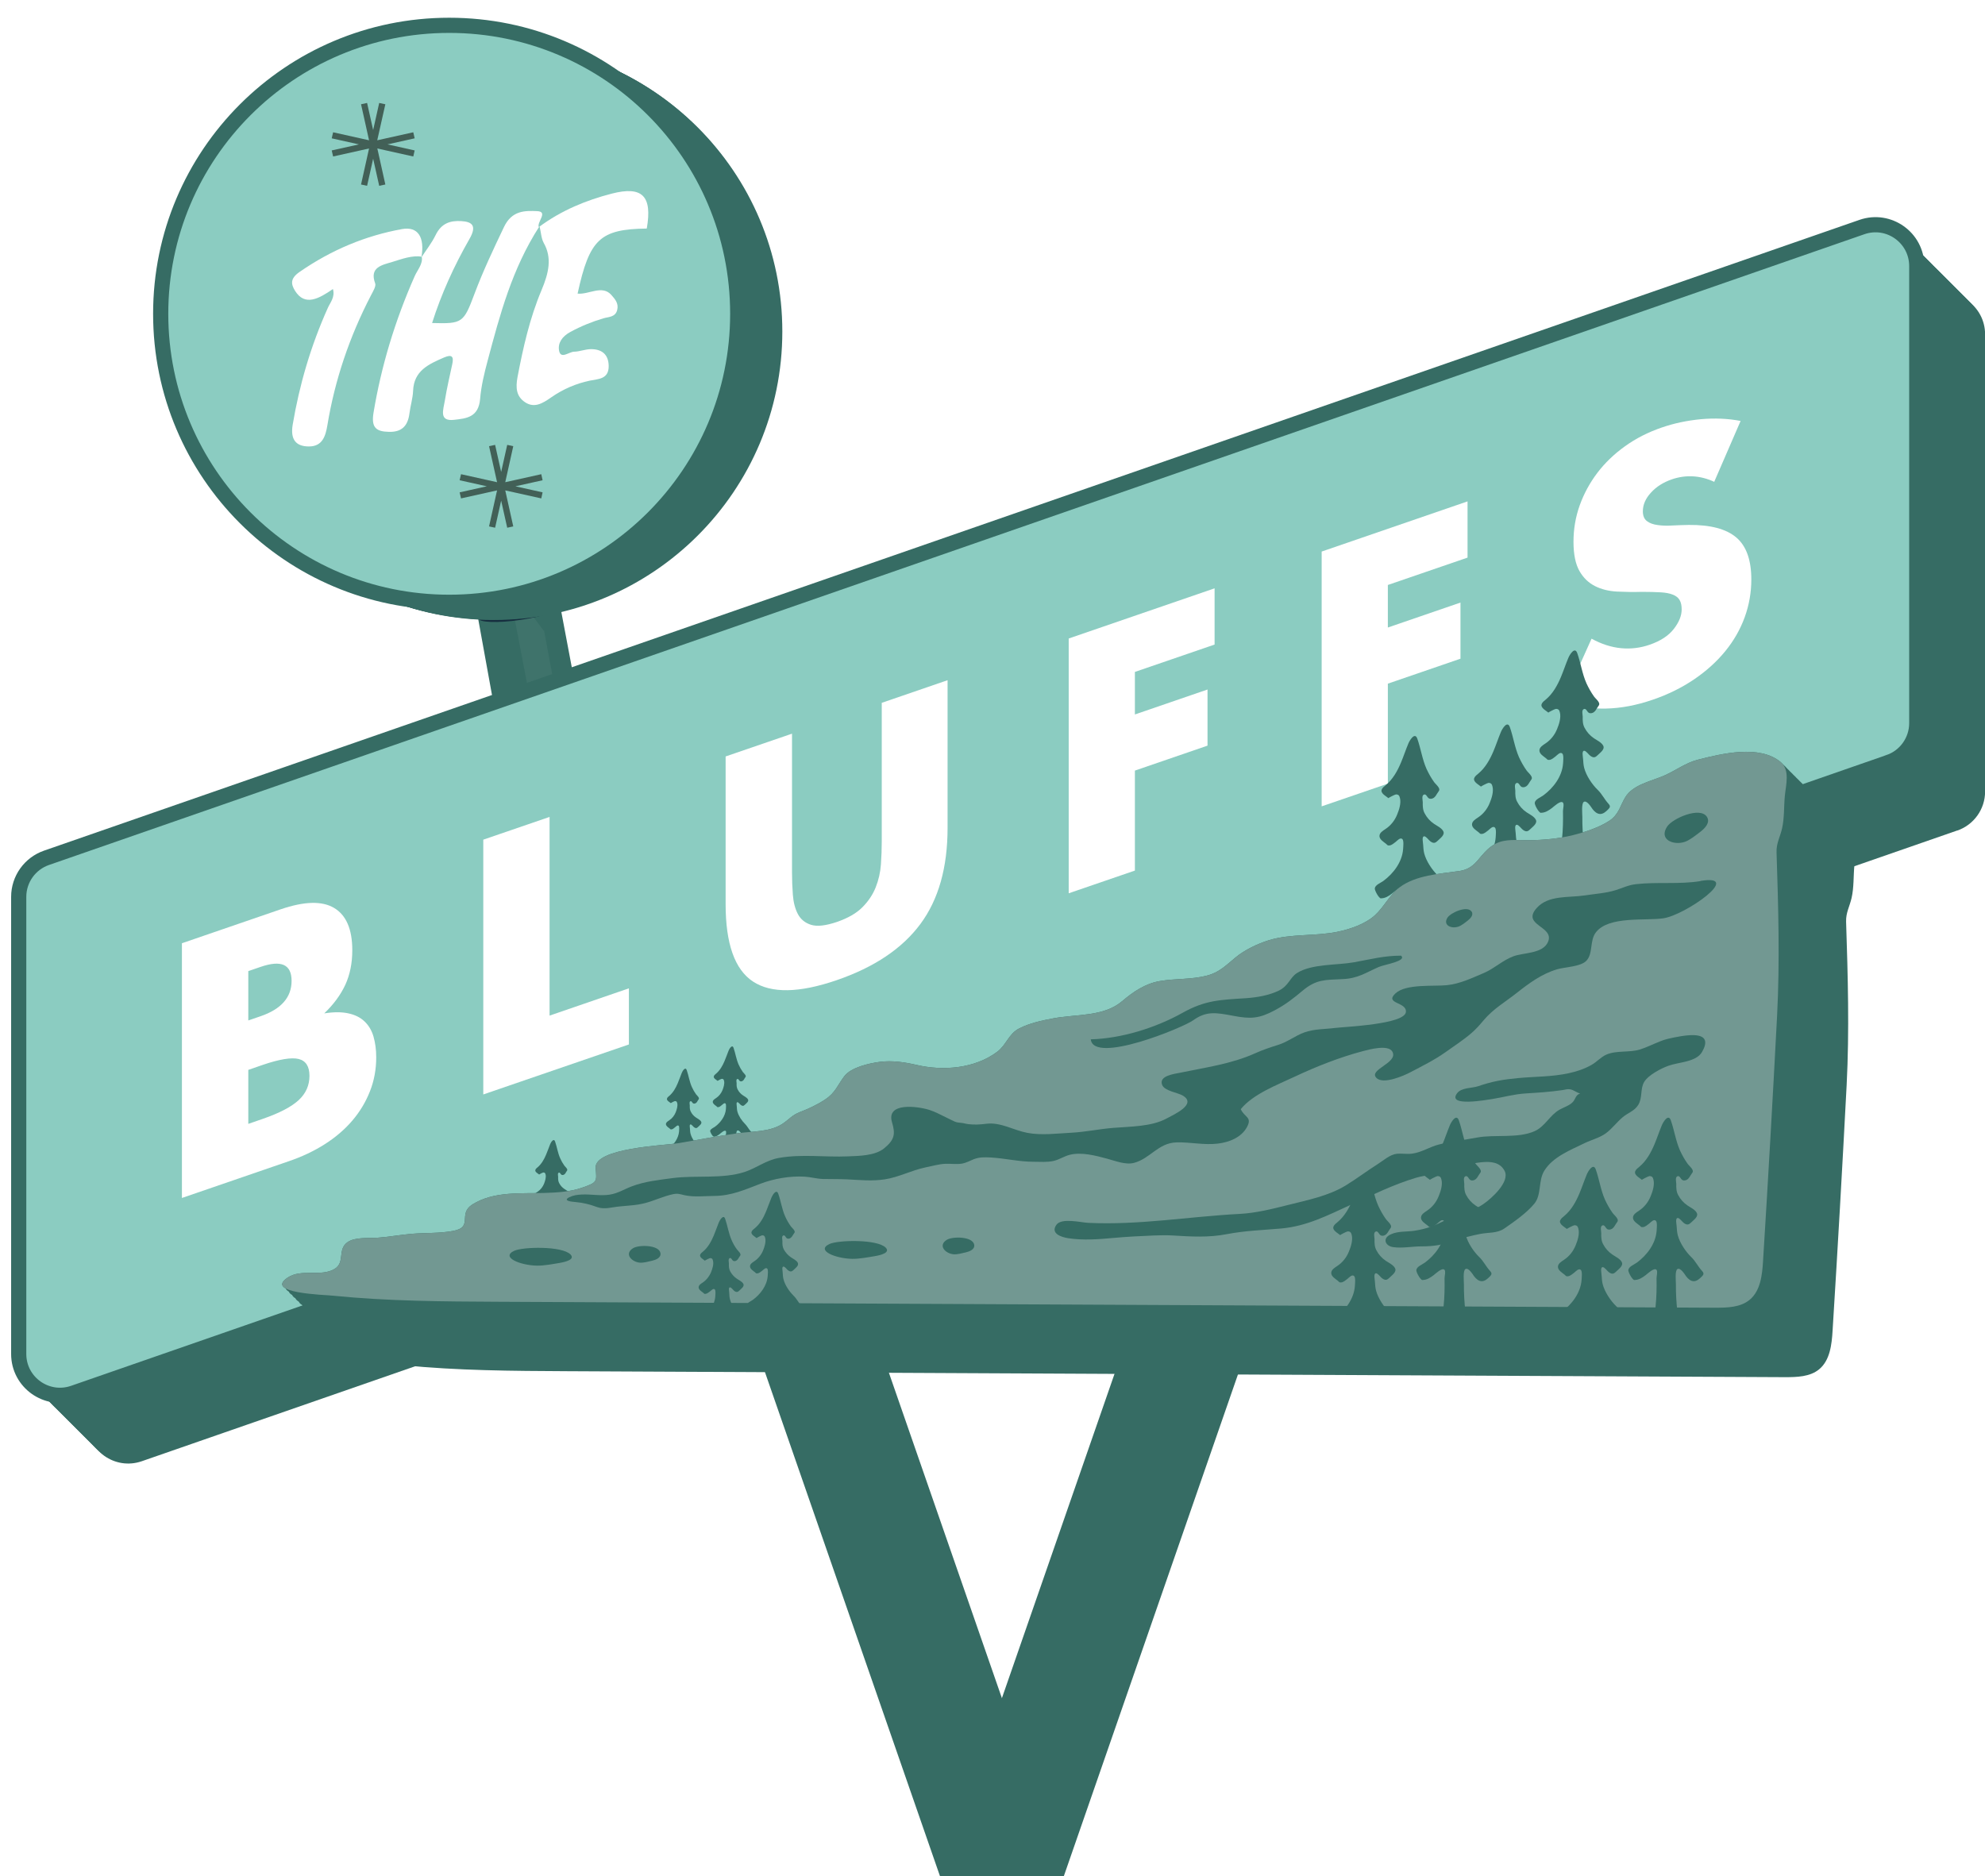 <svg xmlns="http://www.w3.org/2000/svg" xmlns:xlink="http://www.w3.org/1999/xlink" id="Layer_2" data-name="Layer 2" viewBox="0 0 213.21 201.56"><defs><style>      .cls-1, .cls-2, .cls-3 {        fill: none;      }      .cls-4 {        opacity: .05;      }      .cls-4, .cls-5 {        fill: #fff;      }      .cls-6 {        fill: #162e3f;      }      .cls-7 {        fill: #8bccc1;      }      .cls-8 {        fill: #426057;      }      .cls-9 {        fill: #729892;      }      .cls-10 {        fill: #366c64;      }      .cls-2 {        filter: url(#drop-shadow-2);      }      .cls-2, .cls-3 {        stroke: #366c64;        stroke-miterlimit: 10;        stroke-width: 1.63px;      }      .cls-3 {        filter: url(#drop-shadow-1);      }      .cls-11 {        clip-path: url(#clippath);      }    </style><filter id="drop-shadow-1" x="14.13" y="0" width="70" height="70"><feGaussianBlur stdDeviation="1.11"></feGaussianBlur></filter><filter id="drop-shadow-2" x="0" y="21.87" width="210" height="132"><feGaussianBlur stdDeviation=".82"></feGaussianBlur></filter><clipPath id="clippath"><path class="cls-1" d="M159.17,91.89c-.63.75-1.15,1.5-2.44,1.68-2.1.3-4.65.44-6.4,1.75-1.1.82-1.66,2.11-2.67,3.02-1.04.93-2.65,1.48-4.02,1.76-2.42.49-4.97.18-7.34.9-1.21.37-2.63,1.05-3.6,1.86-1.03.85-1.74,1.61-3.09,1.95-1.68.43-3.35.29-5.03.58-1.58.27-2.86,1.15-4.05,2.16-1.99,1.69-4.91,1.38-7.37,1.84-1.27.24-2.51.5-3.67,1.08s-1.37,1.75-2.37,2.51c-2.42,1.82-5.83,2.08-8.66,1.42-1.3-.3-2.62-.5-3.96-.33-1.14.15-3.08.58-3.81,1.54s-.95,1.77-2.06,2.5c-.83.55-1.76.99-2.68,1.34s-1.21.84-1.99,1.33c-1.31.82-3.19.75-4.67.95-2.14.29-4.26.71-6.39,1.07-1.44.24-9.11.51-8.92,2.68.12,1.46.2,1.53-1.44,2.1-1.29.45-2.68.53-4.04.57-2.58.08-5.46-.2-7.75,1.23-1.63,1.02.15,2.44-2.08,2.85-1.45.27-2.97.19-4.45.31-1.23.11-2.45.33-3.68.42-.94.07-2.39-.09-3.2.47-1.14.79-.23,2.17-1.4,2.88-1.48.89-3.57-.07-5.07.95-2.45,1.67,3.86,1.82,4.93,1.93,5.87.59,11.78.62,17.67.65,43.59.21,87.18.43,130.77.64,1.29,0,2.7-.03,3.69-.85,1.16-.96,1.35-2.65,1.44-4.16.55-8.8,1.05-17.59,1.51-26.39.3-5.84.13-11.69-.06-17.53-.03-.97.38-1.63.59-2.55.26-1.14.19-2.34.3-3.5s.58-2.78-.45-3.64c-2.28-1.89-6.3-.91-8.89-.25-1.31.33-2.38,1.16-3.61,1.7-1.36.6-3.35.96-4.18,2.32-.6.99-.69,1.87-1.75,2.56-1.11.72-2.63,1.21-3.91,1.53-1.53.38-3.16.52-4.73.54-1.18.01-2.5-.19-3.58.39-.65.35-1.07.81-1.45,1.26Z"></path></clipPath></defs><g id="Layer_1-2" data-name="Layer 1"><g><g><g><g><polygon class="cls-10" points="63.03 130.78 51.35 66.42 55.19 65.85 56.76 65.62 60.18 65.12 60.18 65.14 69.45 114.2 72.07 130.78 63.03 130.78"></polygon><polygon class="cls-4" points="69.94 130.78 67.53 130.78 67.24 129 55.32 66.67 55.19 65.85 55.05 65.03 54.73 62.98 56.18 64.87 56.76 65.62 57.32 66.33 58.45 67.81 68.42 121.12 69.94 130.78"></polygon></g><ellipse class="cls-6" cx="55.77" cy="65.77" rx="4.46" ry=".83" transform="translate(-8.98 8.82) rotate(-8.37)"></ellipse></g><g><g><circle class="cls-10" cx="53.04" cy="35.61" r="30.99"></circle><circle class="cls-10" cx="52.95" cy="35.57" r="30.99"></circle><circle class="cls-10" cx="52.86" cy="35.54" r="30.99"></circle><circle class="cls-10" cx="52.76" cy="35.5" r="30.99"></circle><circle class="cls-10" cx="52.67" cy="35.46" r="30.99"></circle><circle class="cls-10" cx="52.57" cy="35.42" r="30.99"></circle><circle class="cls-10" cx="52.48" cy="35.39" r="30.99"></circle><circle class="cls-10" cx="52.39" cy="35.35" r="30.99"></circle><circle class="cls-10" cx="52.29" cy="35.31" r="30.99"></circle><circle class="cls-10" cx="52.2" cy="35.28" r="30.99"></circle><circle class="cls-10" cx="52.1" cy="35.24" r="30.99"></circle><circle class="cls-10" cx="52.01" cy="35.2" r="30.99"></circle><circle class="cls-10" cx="51.92" cy="35.16" r="30.99"></circle><circle class="cls-10" cx="51.82" cy="35.13" r="30.99"></circle><circle class="cls-10" cx="51.73" cy="35.09" r="30.99"></circle><circle class="cls-10" cx="51.63" cy="35.05" r="30.99"></circle><circle class="cls-10" cx="51.54" cy="35.01" r="30.99"></circle><circle class="cls-10" cx="51.45" cy="34.98" r="30.99"></circle><circle class="cls-10" cx="51.35" cy="34.94" r="30.99"></circle><circle class="cls-10" cx="51.26" cy="34.9" r="30.99"></circle><circle class="cls-10" cx="51.16" cy="34.87" r="30.99"></circle><circle class="cls-10" cx="51.07" cy="34.83" r="30.99"></circle><circle class="cls-10" cx="50.98" cy="34.79" r="30.99"></circle><circle class="cls-10" cx="50.88" cy="34.75" r="30.99"></circle><circle class="cls-10" cx="50.79" cy="34.72" r="30.99"></circle><circle class="cls-10" cx="50.69" cy="34.68" r="30.99"></circle><circle class="cls-10" cx="50.6" cy="34.64" r="30.99"></circle><circle class="cls-10" cx="50.51" cy="34.6" r="30.99"></circle><circle class="cls-10" cx="50.41" cy="34.57" r="30.99"></circle><circle class="cls-10" cx="50.32" cy="34.53" r="30.99"></circle><circle class="cls-10" cx="50.22" cy="34.49" r="30.99"></circle><circle class="cls-10" cx="50.13" cy="34.46" r="30.99"></circle><circle class="cls-10" cx="50.04" cy="34.42" r="30.99"></circle><circle class="cls-10" cx="49.94" cy="34.38" r="30.99"></circle><circle class="cls-10" cx="49.85" cy="34.34" r="30.99"></circle><circle class="cls-10" cx="49.75" cy="34.31" r="30.99"></circle><circle class="cls-10" cx="49.66" cy="34.27" r="30.99"></circle><circle class="cls-10" cx="49.57" cy="34.23" r="30.99"></circle><circle class="cls-10" cx="49.47" cy="34.19" r="30.99"></circle><circle class="cls-10" cx="49.38" cy="34.16" r="30.99"></circle><circle class="cls-10" cx="49.28" cy="34.12" r="30.99"></circle><circle class="cls-10" cx="49.19" cy="34.08" r="30.99"></circle><circle class="cls-10" cx="49.1" cy="34.05" r="30.99"></circle><circle class="cls-10" cx="49" cy="34.01" r="30.99"></circle><circle class="cls-10" cx="48.91" cy="33.97" r="30.99"></circle><circle class="cls-10" cx="48.81" cy="33.93" r="30.99"></circle><circle class="cls-10" cx="48.72" cy="33.9" r="30.99"></circle><circle class="cls-10" cx="48.63" cy="33.86" r="30.99"></circle><circle class="cls-10" cx="48.53" cy="33.82" r="30.99"></circle><circle class="cls-10" cx="48.44" cy="33.78" r="30.99"></circle><circle class="cls-10" cx="48.34" cy="33.75" r="30.99"></circle><circle class="cls-10" cx="48.25" cy="33.71" r="30.99"></circle></g><circle class="cls-7" cx="48.25" cy="33.71" r="30.99"></circle><circle class="cls-3" cx="48.25" cy="33.71" r="30.99"></circle><g><path class="cls-5" d="M45.28,27.62c.51-.78,1.1-1.53,1.5-2.35.64-1.33,1.63-1.58,2.75-1.52,1.19.07,1.72.49.89,1.93-1.66,2.9-3.02,5.9-4.01,9.02,3.26.09,3.38,0,4.56-3.15.91-2.43,2.03-4.79,3.16-7.16.86-1.81,2.28-1.76,3.56-1.71,1.24.05-.05,1.18.18,1.72l.06-.07c-2.93,4.54-4.23,9.46-5.54,14.37-.37,1.38-.71,2.78-.82,4.15-.17,1.99-1.48,2.1-2.8,2.25-1.67.19-1.14-1.11-.99-2.06.21-1.31.52-2.62.8-3.93.17-.79-.02-1.08-.88-.71-1.65.72-3.25,1.41-3.33,3.6-.03.78-.29,1.6-.39,2.4-.17,1.37-.84,2.03-2.21,1.99-1.33-.03-1.92-.42-1.65-2.05.83-5,2.3-9.88,4.43-14.69.3-.67.9-1.31.75-2.08l-.04.05Z"></path><path class="cls-5" d="M57.87,24.4c2.43-1.81,5.1-2.89,7.84-3.6,3.3-.85,4.37.27,3.76,3.75-5.03.07-6.15,1.13-7.43,6.99,1.18.13,2.64-.97,3.62.14.4.45.82.92.63,1.63-.2.77-.91.72-1.46.88-1.22.36-2.41.84-3.57,1.47-.89.48-1.36,1.2-1.21,2.01.18.96,1.06.12,1.62.11.56-.01,1.16-.25,1.72-.27,1.22-.04,1.97.54,1.99,1.79.02,1.46-1.14,1.4-2.03,1.59-1.47.31-2.86.9-4.15,1.8-.94.66-1.8,1.16-2.77.54-.98-.63-1.06-1.56-.84-2.74.6-3.14,1.3-6.29,2.58-9.33.79-1.87,1.13-3.47.24-5.05-.28-.5-.3-1.18-.45-1.78,0,0-.07.08-.07.08Z"></path><path class="cls-5" d="M45.33,27.57c-1.06-.16-2.14.24-3.2.57-1.09.33-2.48.56-1.83,2.31.11.29-.23.85-.44,1.25-2.35,4.52-3.9,9.17-4.69,13.95-.2,1.21-.54,2.31-1.99,2.31-1.41,0-2.01-.76-1.74-2.35.72-4.26,1.93-8.43,3.77-12.53.26-.59.8-1.16.55-2.03-1.49,1.02-3,1.9-4.07.19-.45-.73-.52-1.32.46-2.01,3.47-2.41,7.16-3.92,11.03-4.62,1.72-.31,2.45.87,2.09,3,0,0,.04-.05.04-.05Z"></path></g></g><g><path class="cls-10" d="M202.9,81.88L7.9,149.64c-2.88,1-5.89-1.14-5.89-4.19v-49.11c0-1.89,1.2-3.57,2.98-4.19L199.99,24.39c2.88-1,5.89,1.14,5.89,4.19v49.11c0,1.89-1.2,3.57-2.98,4.19Z"></path><path class="cls-10" d="M203.25,82.23L8.25,149.99c-2.88,1-5.89-1.14-5.89-4.19v-49.11c0-1.89,1.2-3.57,2.98-4.19L200.34,24.74c2.88-1,5.89,1.14,5.89,4.19v49.11c0,1.89-1.2,3.57-2.98,4.19Z"></path><path class="cls-10" d="M203.6,82.58L8.6,150.34c-2.88,1-5.89-1.14-5.89-4.19v-49.11c0-1.89,1.2-3.57,2.98-4.19L200.69,25.09c2.88-1,5.89,1.14,5.89,4.19v49.11c0,1.89-1.2,3.57-2.98,4.19Z"></path><path class="cls-10" d="M203.95,82.92L8.95,150.69c-2.88,1-5.89-1.14-5.89-4.19v-49.11c0-1.89,1.2-3.57,2.98-4.19L201.04,25.44c2.88-1,5.89,1.14,5.89,4.19v49.11c0,1.89-1.2,3.57-2.98,4.19Z"></path><path class="cls-10" d="M204.3,83.27L9.3,151.04c-2.88,1-5.89-1.14-5.89-4.19v-49.11c0-1.89,1.2-3.57,2.98-4.19L201.39,25.79c2.88-1,5.89,1.14,5.89,4.19v49.11c0,1.89-1.2,3.57-2.98,4.19Z"></path><path class="cls-10" d="M204.65,83.62L9.65,151.39c-2.88,1-5.89-1.14-5.89-4.19v-49.11c0-1.89,1.2-3.57,2.98-4.19L201.74,26.14c2.88-1,5.89,1.14,5.89,4.19v49.11c0,1.89-1.2,3.57-2.98,4.19Z"></path><path class="cls-10" d="M205,83.97L10,151.74c-2.88,1-5.89-1.14-5.89-4.19v-49.11c0-1.89,1.2-3.57,2.98-4.19L202.09,26.49c2.88-1,5.89,1.14,5.89,4.19v49.11c0,1.89-1.2,3.57-2.98,4.19Z"></path><path class="cls-10" d="M205.35,84.32L10.34,152.09c-2.88,1-5.89-1.14-5.89-4.19v-49.11c0-1.89,1.2-3.57,2.98-4.19L202.44,26.84c2.88-1,5.89,1.14,5.89,4.19v49.11c0,1.89-1.2,3.57-2.98,4.19Z"></path><path class="cls-10" d="M205.7,84.67L10.69,152.43c-2.88,1-5.89-1.14-5.89-4.19v-49.11c0-1.89,1.2-3.57,2.98-4.19L202.79,27.19c2.88-1,5.89,1.14,5.89,4.19v49.11c0,1.89-1.2,3.57-2.98,4.19Z"></path><path class="cls-10" d="M206.05,85.02L11.04,152.78c-2.88,1-5.89-1.14-5.89-4.19v-49.11c0-1.89,1.2-3.57,2.98-4.19L203.13,27.54c2.88-1,5.89,1.14,5.89,4.19v49.11c0,1.89-1.2,3.57-2.98,4.19Z"></path><path class="cls-10" d="M206.39,85.37L11.39,153.13c-2.88,1-5.89-1.14-5.89-4.19v-49.11c0-1.89,1.2-3.57,2.98-4.19L203.48,27.88c2.88-1,5.89,1.14,5.89,4.19v49.11c0,1.89-1.2,3.57-2.98,4.19Z"></path><path class="cls-10" d="M206.74,85.72L11.74,153.48c-2.88,1-5.89-1.14-5.89-4.19v-49.11c0-1.89,1.2-3.57,2.98-4.19L203.83,28.23c2.88-1,5.89,1.14,5.89,4.19v49.11c0,1.89-1.2,3.57-2.98,4.19Z"></path><path class="cls-10" d="M207.09,86.07L12.09,153.83c-2.88,1-5.89-1.14-5.89-4.19v-49.11c0-1.89,1.2-3.57,2.98-4.19L204.18,28.58c2.88-1,5.89,1.14,5.89,4.19v49.11c0,1.89-1.2,3.57-2.98,4.19Z"></path><path class="cls-10" d="M207.44,86.42L12.44,154.18c-2.88,1-5.89-1.14-5.89-4.19v-49.11c0-1.89,1.2-3.57,2.98-4.19L204.53,28.93c2.88-1,5.89,1.14,5.89,4.19v49.11c0,1.89-1.2,3.57-2.98,4.19Z"></path><path class="cls-10" d="M207.79,86.77L12.79,154.53c-2.88,1-5.89-1.14-5.89-4.19v-49.11c0-1.89,1.2-3.57,2.98-4.19L204.88,29.28c2.88-1,5.89,1.14,5.89,4.19v49.11c0,1.89-1.2,3.57-2.98,4.19Z"></path><path class="cls-10" d="M208.14,87.12L13.14,154.88c-2.88,1-5.89-1.14-5.89-4.19v-49.11c0-1.89,1.2-3.57,2.98-4.19L205.23,29.63c2.88-1,5.89,1.14,5.89,4.19v49.11c0,1.89-1.2,3.57-2.98,4.19Z"></path><path class="cls-10" d="M208.49,87.46L13.49,155.23c-2.88,1-5.89-1.14-5.89-4.19v-49.11c0-1.89,1.2-3.57,2.98-4.19L205.58,29.98c2.88-1,5.89,1.14,5.89,4.19v49.11c0,1.89-1.2,3.57-2.98,4.19Z"></path><path class="cls-10" d="M208.84,87.81L13.84,155.58c-2.88,1-5.89-1.14-5.89-4.19v-49.11c0-1.89,1.2-3.57,2.98-4.19L205.93,30.33c2.88-1,5.89,1.14,5.89,4.19v49.11c0,1.89-1.2,3.57-2.98,4.19Z"></path><path class="cls-10" d="M209.19,88.16L14.19,155.93c-2.88,1-5.89-1.14-5.89-4.19v-49.11c0-1.89,1.2-3.57,2.98-4.19L206.28,30.68c2.88-1,5.89,1.14,5.89,4.19v49.11c0,1.89-1.2,3.57-2.98,4.19Z"></path><path class="cls-10" d="M209.54,88.51L14.54,156.28c-2.88,1-5.89-1.14-5.89-4.19v-49.11c0-1.89,1.2-3.57,2.98-4.19L206.63,31.03c2.88-1,5.89,1.14,5.89,4.19v49.11c0,1.89-1.2,3.57-2.98,4.19Z"></path><path class="cls-10" d="M209.89,88.86L14.88,156.63c-2.88,1-5.89-1.14-5.89-4.19v-49.11c0-1.89,1.2-3.57,2.98-4.19L206.98,31.38c2.88-1,5.89,1.14,5.89,4.19v49.11c0,1.89-1.2,3.57-2.98,4.19Z"></path><path class="cls-10" d="M210.24,89.21L15.23,156.97c-2.88,1-5.89-1.14-5.89-4.19v-49.11c0-1.89,1.2-3.57,2.98-4.19L207.33,31.73c2.88-1,5.89,1.14,5.89,4.19v49.11c0,1.89-1.2,3.57-2.98,4.19Z"></path></g><path class="cls-7" d="M202.9,81.88L7.9,149.64c-2.88,1-5.89-1.14-5.89-4.19v-49.11c0-1.89,1.2-3.57,2.98-4.19L199.99,24.39c2.88-1,5.89,1.14,5.89,4.19v49.11c0,1.89-1.2,3.57-2.98,4.19Z"></path><path class="cls-2" d="M202.9,81.88L7.9,149.64c-2.88,1-5.89-1.14-5.89-4.19v-49.11c0-1.89,1.2-3.57,2.98-4.19L199.99,24.39c2.88-1,5.89,1.14,5.89,4.19v49.11c0,1.89-1.2,3.57-2.98,4.19Z"></path><g><path class="cls-5" d="M19.56,101.32l10.59-3.64c2.52-.86,4.43-.92,5.73-.15s1.96,2.28,1.96,4.55c0,1.38-.25,2.61-.74,3.69-.5,1.08-1.25,2.11-2.27,3.09,1.02-.16,1.88-.16,2.59,0,.71.15,1.29.44,1.74.87.45.43.77.97.96,1.63.19.66.29,1.4.29,2.22,0,1.28-.22,2.5-.67,3.64-.45,1.15-1.08,2.2-1.89,3.15s-1.8,1.8-2.96,2.54c-1.16.74-2.47,1.36-3.92,1.85l-11.43,3.93v-27.37ZM26.67,109.62l1.31-.45c2.22-.76,3.34-2.03,3.34-3.8s-1.11-2.27-3.34-1.5l-1.31.45v5.3ZM26.67,120.73l1.56-.54c1.79-.62,3.07-1.29,3.85-2.01s1.16-1.6,1.16-2.61-.39-1.62-1.16-1.81-2.06.02-3.85.63l-1.56.54v5.81Z"></path><path class="cls-5" d="M59.03,87.76v21.34l8.52-2.93v6.03l-15.64,5.37v-27.37l7.11-2.44Z"></path><path class="cls-5" d="M85.07,78.81v14.88c0,.8.03,1.61.09,2.42.06.81.24,1.51.54,2.08.3.57.78.96,1.43,1.16.65.2,1.57.09,2.76-.31,1.18-.41,2.1-.93,2.74-1.58.64-.64,1.12-1.36,1.43-2.14s.5-1.61.56-2.46c.06-.85.09-1.68.09-2.48v-14.88l7.07-2.43v15.86c0,4.26-.97,7.7-2.92,10.33-1.95,2.63-4.94,4.64-8.98,6.03-4.04,1.39-7.04,1.44-9,.15-1.96-1.29-2.94-4.06-2.94-8.32v-15.86l7.11-2.44Z"></path><path class="cls-5" d="M130.46,69.24l-8.56,2.94v4.57l7.8-2.68v6.03l-7.8,2.68v10.74l-7.11,2.44v-27.37l15.67-5.39v6.03Z"></path><path class="cls-5" d="M157.63,59.9l-8.56,2.94v4.57l7.8-2.68v6.03l-7.8,2.68v10.74l-7.11,2.44v-27.37l15.67-5.39v6.03Z"></path><path class="cls-5" d="M184.15,51.77c-.77-.36-1.55-.56-2.32-.6-.77-.04-1.52.07-2.25.32-.92.32-1.67.79-2.25,1.43-.58.63-.87,1.3-.87,2.01,0,.48.15.83.44,1.05.29.22.67.36,1.14.42.47.07,1,.09,1.6.05.59-.03,1.18-.05,1.76-.06,2.32-.02,4.02.43,5.1,1.35,1.08.92,1.61,2.43,1.61,4.51,0,1.4-.24,2.76-.71,4.05-.47,1.3-1.16,2.51-2.07,3.63-.91,1.12-2.02,2.13-3.34,3.03-1.32.9-2.81,1.64-4.48,2.21-3.46,1.19-6.66,1.26-9.61.22l3.05-6.78c1.06.58,2.12.92,3.16,1.02,1.04.1,2.07-.02,3.08-.37,1.16-.4,2.02-.96,2.59-1.69.57-.73.85-1.43.85-2.11,0-.41-.07-.74-.22-1-.14-.25-.39-.45-.73-.58-.34-.14-.78-.22-1.32-.25-.54-.03-1.2-.05-1.98-.05-.92.03-1.82.01-2.7-.03-.88-.05-1.67-.24-2.36-.59s-1.25-.88-1.67-1.62c-.42-.74-.64-1.78-.64-3.14s.22-2.66.67-3.92c.45-1.25,1.08-2.41,1.89-3.48s1.8-2.02,2.97-2.86c1.17-.84,2.48-1.51,3.94-2.01,1.35-.47,2.77-.76,4.24-.9,1.47-.13,2.89-.07,4.24.19l-2.83,6.53Z"></path></g><polygon class="cls-8" points="58.28 51.59 58.14 50.94 54.27 51.8 55.13 47.93 54.48 47.79 53.83 50.7 53.18 47.79 52.53 47.93 53.39 51.8 49.52 50.94 49.37 51.59 52.29 52.24 49.37 52.89 49.52 53.54 53.39 52.68 52.53 56.55 53.18 56.69 53.83 53.78 54.48 56.69 55.13 56.55 54.27 52.68 58.14 53.54 58.28 52.89 55.36 52.24 58.28 51.59"></polygon><polygon class="cls-8" points="44.54 14.86 44.39 14.21 40.52 15.07 41.39 11.2 40.73 11.06 40.08 13.97 39.43 11.06 38.78 11.2 39.64 15.07 35.78 14.21 35.63 14.86 38.55 15.51 35.63 16.16 35.78 16.81 39.64 15.95 38.78 19.82 39.43 19.96 40.08 17.05 40.73 19.96 41.39 19.82 40.53 15.95 44.39 16.81 44.54 16.16 41.62 15.51 44.54 14.86"></polygon><g><g><path class="cls-10" d="M159.17,91.89c-.63.75-1.15,1.5-2.44,1.68-2.1.3-4.65.44-6.4,1.75-1.1.82-1.66,2.11-2.67,3.02-1.04.93-2.65,1.48-4.02,1.76-2.42.49-4.97.18-7.34.9-1.21.37-2.63,1.05-3.6,1.86-1.03.85-1.74,1.61-3.09,1.95-1.68.43-3.35.29-5.03.58-1.58.27-2.86,1.15-4.05,2.16-1.99,1.69-4.91,1.38-7.37,1.84-1.27.24-2.51.5-3.67,1.08s-1.37,1.75-2.37,2.51c-2.42,1.82-5.83,2.08-8.66,1.42-1.3-.3-2.62-.5-3.96-.33-1.14.15-3.08.58-3.81,1.54s-.95,1.77-2.06,2.5c-.83.55-1.76.99-2.68,1.34s-1.21.84-1.99,1.33c-1.31.82-3.19.75-4.67.95-2.14.29-4.26.71-6.39,1.07-1.44.24-9.11.51-8.92,2.68.12,1.46.2,1.53-1.44,2.1-1.29.45-2.68.53-4.04.57-2.58.08-5.46-.2-7.75,1.23-1.63,1.02.15,2.44-2.08,2.85-1.45.27-2.97.19-4.45.31-1.23.11-2.45.33-3.68.42-.94.07-2.39-.09-3.2.47-1.14.79-.23,2.17-1.4,2.88-1.48.89-3.57-.07-5.07.95-2.45,1.67,3.86,1.82,4.93,1.93,5.87.59,11.78.62,17.67.65,43.59.21,87.18.43,130.77.64,1.29,0,2.7-.03,3.69-.85,1.16-.96,1.35-2.65,1.44-4.16.55-8.8,1.05-17.59,1.51-26.39.3-5.84.13-11.69-.06-17.53-.03-.97.38-1.63.59-2.55.26-1.14.19-2.34.3-3.5s.58-2.78-.45-3.64c-2.28-1.89-6.3-.91-8.89-.25-1.31.33-2.38,1.16-3.61,1.7-1.36.6-3.35.96-4.18,2.32-.6.99-.69,1.87-1.75,2.56-1.11.72-2.63,1.21-3.91,1.53-1.53.38-3.16.52-4.73.54-1.18.01-2.5-.19-3.58.39-.65.35-1.07.81-1.45,1.26Z"></path><path class="cls-10" d="M159.53,92.24c-.63.75-1.15,1.5-2.44,1.68-2.1.3-4.65.44-6.4,1.75-1.1.82-1.66,2.11-2.67,3.02-1.04.93-2.65,1.48-4.02,1.76-2.42.49-4.97.18-7.34.9-1.21.37-2.63,1.05-3.6,1.86-1.03.85-1.74,1.61-3.09,1.95-1.68.43-3.35.29-5.03.58-1.58.27-2.86,1.15-4.05,2.16-1.99,1.69-4.91,1.38-7.37,1.84-1.27.24-2.51.5-3.67,1.08s-1.37,1.75-2.37,2.51c-2.42,1.82-5.83,2.08-8.66,1.42-1.3-.3-2.62-.5-3.96-.33-1.14.15-3.08.58-3.81,1.54s-.95,1.77-2.06,2.5c-.83.55-1.76.99-2.68,1.34s-1.21.84-1.99,1.33c-1.31.82-3.19.75-4.67.95-2.14.29-4.26.71-6.39,1.07-1.44.24-9.11.51-8.92,2.68.12,1.46.2,1.53-1.44,2.1-1.29.45-2.68.53-4.04.57-2.58.08-5.46-.2-7.75,1.23-1.63,1.02.15,2.44-2.08,2.85-1.45.27-2.97.19-4.45.31-1.23.11-2.45.33-3.68.42-.94.07-2.39-.09-3.2.47-1.14.79-.23,2.17-1.4,2.88-1.48.89-3.57-.07-5.07.95-2.45,1.67,3.86,1.82,4.93,1.93,5.87.59,11.78.62,17.67.65,43.59.21,87.18.43,130.77.64,1.29,0,2.7-.03,3.69-.85,1.16-.96,1.35-2.65,1.44-4.16.55-8.8,1.05-17.59,1.51-26.39.3-5.84.13-11.69-.06-17.53-.03-.97.38-1.63.59-2.55.26-1.14.19-2.34.3-3.5s.58-2.78-.45-3.64c-2.28-1.89-6.3-.91-8.89-.25-1.31.33-2.38,1.16-3.61,1.7-1.36.6-3.35.96-4.18,2.32-.6.99-.69,1.87-1.75,2.56-1.11.72-2.63,1.21-3.91,1.53-1.53.38-3.16.52-4.73.54-1.18.01-2.5-.19-3.58.39-.65.35-1.07.81-1.45,1.26Z"></path><path class="cls-10" d="M159.88,92.6c-.63.75-1.15,1.5-2.44,1.68-2.1.3-4.65.44-6.4,1.75-1.1.82-1.66,2.11-2.67,3.02-1.04.93-2.65,1.48-4.02,1.76-2.42.49-4.97.18-7.34.9-1.21.37-2.63,1.05-3.6,1.86-1.03.85-1.74,1.61-3.09,1.95-1.68.43-3.35.29-5.03.58-1.58.27-2.86,1.15-4.05,2.16-1.99,1.69-4.91,1.38-7.37,1.84-1.27.24-2.51.5-3.67,1.08s-1.37,1.75-2.37,2.51c-2.42,1.82-5.83,2.08-8.66,1.42-1.3-.3-2.62-.5-3.96-.33-1.14.15-3.08.58-3.81,1.54s-.95,1.77-2.06,2.5c-.83.55-1.76.99-2.68,1.34s-1.21.84-1.99,1.33c-1.31.82-3.19.75-4.67.95-2.14.29-4.26.71-6.39,1.07-1.44.24-9.11.51-8.92,2.68.12,1.46.2,1.53-1.44,2.1-1.29.45-2.68.53-4.04.57-2.58.08-5.46-.2-7.75,1.23-1.63,1.02.15,2.44-2.08,2.85-1.45.27-2.97.19-4.45.31-1.23.11-2.45.33-3.68.42-.94.07-2.39-.09-3.2.47-1.14.79-.23,2.17-1.4,2.88-1.48.89-3.57-.07-5.07.95-2.45,1.67,3.86,1.82,4.93,1.93,5.87.59,11.78.62,17.67.65,43.59.21,87.18.43,130.77.64,1.29,0,2.7-.03,3.69-.85,1.16-.96,1.35-2.65,1.44-4.16.55-8.8,1.05-17.59,1.51-26.39.3-5.84.13-11.69-.06-17.53-.03-.97.38-1.63.59-2.55.26-1.14.19-2.34.3-3.5s.58-2.78-.45-3.64c-2.28-1.89-6.3-.91-8.89-.25-1.31.33-2.38,1.16-3.61,1.7-1.36.6-3.35.96-4.18,2.32-.6.99-.69,1.87-1.75,2.56-1.11.72-2.63,1.21-3.91,1.53-1.53.38-3.16.52-4.73.54-1.18.01-2.5-.19-3.58.39-.65.35-1.07.81-1.45,1.26Z"></path><path class="cls-10" d="M160.24,92.96c-.63.75-1.15,1.5-2.44,1.68-2.1.3-4.65.44-6.4,1.75-1.1.82-1.66,2.11-2.67,3.02-1.04.93-2.65,1.48-4.02,1.76-2.42.49-4.97.18-7.34.9-1.21.37-2.63,1.05-3.6,1.86-1.03.85-1.74,1.61-3.09,1.95-1.68.43-3.35.29-5.03.58-1.58.27-2.86,1.15-4.05,2.16-1.99,1.69-4.91,1.38-7.37,1.84-1.27.24-2.51.5-3.67,1.08-1.18.58-1.37,1.75-2.37,2.51-2.42,1.82-5.83,2.08-8.66,1.42-1.3-.3-2.62-.5-3.96-.33-1.14.15-3.08.58-3.81,1.54s-.95,1.77-2.06,2.5c-.83.55-1.76.99-2.68,1.34s-1.21.84-1.99,1.33c-1.31.82-3.19.75-4.67.95-2.14.29-4.26.71-6.39,1.07-1.44.24-9.11.51-8.92,2.68.12,1.46.2,1.53-1.44,2.1-1.29.45-2.68.53-4.04.57-2.58.08-5.46-.2-7.75,1.23-1.63,1.02.15,2.44-2.08,2.85-1.45.27-2.97.19-4.45.31-1.23.11-2.45.33-3.68.42-.94.07-2.39-.09-3.2.47-1.14.79-.23,2.17-1.4,2.88-1.48.89-3.57-.07-5.07.95-2.45,1.67,3.86,1.82,4.93,1.93,5.87.59,11.78.62,17.67.65,43.59.21,87.18.43,130.77.64,1.29,0,2.7-.03,3.69-.85,1.16-.96,1.35-2.65,1.44-4.16.55-8.8,1.05-17.59,1.51-26.39.3-5.84.13-11.69-.06-17.53-.03-.97.38-1.63.59-2.55.26-1.14.19-2.34.3-3.5s.58-2.78-.45-3.64c-2.28-1.89-6.3-.91-8.89-.25-1.31.33-2.38,1.16-3.61,1.7-1.36.6-3.35.96-4.18,2.32-.6.99-.69,1.87-1.75,2.56-1.11.72-2.63,1.21-3.91,1.53-1.53.38-3.16.52-4.73.54-1.18.01-2.5-.19-3.58.39-.65.35-1.07.81-1.45,1.26Z"></path><path class="cls-10" d="M160.59,93.31c-.63.75-1.15,1.5-2.44,1.68-2.1.3-4.65.44-6.4,1.75-1.1.82-1.66,2.11-2.67,3.02-1.04.93-2.65,1.48-4.02,1.76-2.42.49-4.97.18-7.34.9-1.21.37-2.63,1.05-3.6,1.86-1.03.85-1.74,1.61-3.09,1.95-1.68.43-3.35.29-5.03.58-1.58.27-2.86,1.15-4.05,2.16-1.99,1.69-4.91,1.38-7.37,1.84-1.27.24-2.51.5-3.67,1.08s-1.37,1.75-2.37,2.51c-2.42,1.82-5.83,2.08-8.66,1.42-1.3-.3-2.62-.5-3.96-.33-1.14.15-3.08.58-3.81,1.54s-.95,1.77-2.06,2.5c-.83.55-1.76.99-2.68,1.34s-1.21.84-1.99,1.33c-1.31.82-3.19.75-4.67.95-2.14.29-4.26.71-6.39,1.07-1.44.24-9.11.51-8.92,2.68.12,1.46.2,1.53-1.44,2.1-1.29.45-2.68.53-4.04.57-2.58.08-5.46-.2-7.75,1.23-1.63,1.02.15,2.44-2.08,2.85-1.45.27-2.97.19-4.45.31-1.23.11-2.45.33-3.68.42-.94.07-2.39-.09-3.2.47-1.14.79-.23,2.17-1.4,2.88-1.48.89-3.57-.07-5.07.95-2.45,1.67,3.86,1.82,4.93,1.93,5.87.59,11.78.62,17.67.65,43.59.21,87.18.43,130.77.64,1.29,0,2.7-.03,3.69-.85,1.16-.96,1.35-2.65,1.44-4.16.55-8.8,1.05-17.59,1.51-26.39.3-5.84.13-11.69-.06-17.53-.03-.97.38-1.63.59-2.55.26-1.14.19-2.34.3-3.5s.58-2.78-.45-3.64c-2.28-1.89-6.3-.91-8.89-.25-1.31.33-2.38,1.16-3.61,1.7-1.36.6-3.35.96-4.18,2.32-.6.99-.69,1.87-1.75,2.56s-2.63,1.21-3.91,1.53c-1.53.38-3.16.52-4.73.54-1.18.01-2.5-.19-3.58.39-.65.35-1.07.81-1.45,1.26Z"></path><path class="cls-10" d="M160.95,93.67c-.63.75-1.15,1.5-2.44,1.68-2.1.3-4.65.44-6.4,1.75-1.1.82-1.66,2.11-2.67,3.02-1.04.93-2.65,1.48-4.02,1.76-2.42.49-4.97.18-7.34.9-1.21.37-2.63,1.05-3.6,1.86-1.03.85-1.74,1.61-3.09,1.95-1.68.43-3.35.29-5.03.58-1.58.27-2.86,1.15-4.05,2.16-1.99,1.69-4.91,1.38-7.37,1.84-1.27.24-2.51.5-3.67,1.08s-1.37,1.75-2.37,2.51c-2.42,1.82-5.83,2.08-8.66,1.42-1.3-.3-2.62-.5-3.96-.33-1.14.15-3.08.58-3.81,1.54s-.95,1.77-2.06,2.5c-.83.55-1.76.99-2.68,1.34s-1.21.84-1.99,1.33c-1.31.82-3.19.75-4.67.95-2.14.29-4.26.71-6.39,1.07-1.44.24-9.11.51-8.92,2.68.12,1.46.2,1.53-1.44,2.1-1.29.45-2.68.53-4.04.57-2.58.08-5.46-.2-7.75,1.23-1.63,1.02.15,2.44-2.08,2.85-1.45.27-2.97.19-4.45.31-1.23.11-2.45.33-3.68.42-.94.07-2.39-.09-3.2.47-1.14.79-.23,2.17-1.4,2.88-1.48.89-3.57-.07-5.07.95-2.45,1.67,3.86,1.82,4.93,1.93,5.87.59,11.78.62,17.67.65,43.59.21,87.18.43,130.77.64,1.29,0,2.7-.03,3.69-.85,1.16-.96,1.35-2.65,1.44-4.16.55-8.8,1.05-17.59,1.51-26.39.3-5.84.13-11.69-.06-17.53-.03-.97.38-1.63.59-2.55.26-1.14.19-2.34.3-3.5s.58-2.78-.45-3.64c-2.28-1.89-6.3-.91-8.89-.25-1.31.33-2.38,1.16-3.61,1.7-1.36.6-3.35.96-4.18,2.32-.6.99-.69,1.87-1.75,2.56-1.11.72-2.63,1.21-3.91,1.53-1.53.38-3.16.52-4.73.54-1.18.01-2.5-.19-3.58.39-.65.35-1.07.81-1.45,1.26Z"></path><path class="cls-10" d="M161.3,94.02c-.63.75-1.15,1.5-2.44,1.68-2.1.3-4.65.44-6.4,1.75-1.1.82-1.66,2.11-2.67,3.02-1.04.93-2.65,1.48-4.02,1.76-2.42.49-4.97.18-7.34.9-1.21.37-2.63,1.05-3.6,1.86-1.03.85-1.74,1.61-3.09,1.95-1.68.43-3.35.29-5.03.58-1.58.27-2.86,1.15-4.05,2.16-1.99,1.69-4.91,1.38-7.37,1.84-1.27.24-2.51.5-3.67,1.08s-1.37,1.75-2.37,2.51c-2.42,1.82-5.83,2.08-8.66,1.42-1.3-.3-2.62-.5-3.96-.33-1.14.15-3.08.58-3.81,1.54s-.95,1.77-2.06,2.5c-.83.55-1.76.99-2.68,1.34s-1.21.84-1.99,1.33c-1.31.82-3.19.75-4.67.95-2.14.29-4.26.71-6.39,1.07-1.44.24-9.11.51-8.92,2.68.12,1.46.2,1.53-1.44,2.1-1.29.45-2.68.53-4.04.57-2.58.08-5.46-.2-7.75,1.23-1.63,1.02.15,2.44-2.08,2.85-1.45.27-2.97.19-4.45.31-1.23.11-2.45.33-3.68.42-.94.07-2.39-.09-3.2.47-1.14.79-.23,2.17-1.4,2.88-1.48.89-3.57-.07-5.07.95-2.45,1.67,3.86,1.82,4.93,1.93,5.87.59,11.78.62,17.67.65,43.59.21,87.18.43,130.77.64,1.29,0,2.7-.03,3.69-.85,1.16-.96,1.35-2.65,1.44-4.16.55-8.8,1.05-17.59,1.51-26.39.3-5.84.13-11.69-.06-17.53-.03-.97.38-1.63.59-2.55.26-1.14.19-2.34.3-3.5s.58-2.78-.45-3.64c-2.28-1.89-6.3-.91-8.89-.25-1.31.33-2.38,1.16-3.61,1.7-1.36.6-3.35.96-4.18,2.32-.6.99-.69,1.87-1.75,2.56s-2.63,1.21-3.91,1.53c-1.53.38-3.16.52-4.73.54-1.18.01-2.5-.19-3.58.39-.65.35-1.07.81-1.45,1.26Z"></path><path class="cls-10" d="M161.66,94.38c-.63.75-1.15,1.5-2.44,1.68-2.1.3-4.65.44-6.4,1.75-1.1.82-1.66,2.11-2.67,3.02-1.04.93-2.65,1.48-4.02,1.76-2.42.49-4.97.18-7.34.9-1.21.37-2.63,1.05-3.6,1.86-1.03.85-1.74,1.61-3.09,1.95-1.68.43-3.35.29-5.03.58-1.58.27-2.86,1.15-4.05,2.16-1.99,1.69-4.91,1.38-7.37,1.84-1.27.24-2.51.5-3.67,1.08s-1.37,1.75-2.37,2.51c-2.42,1.82-5.83,2.08-8.66,1.42-1.3-.3-2.62-.5-3.96-.33-1.14.15-3.08.58-3.81,1.54s-.95,1.77-2.06,2.5c-.83.55-1.76.99-2.68,1.34s-1.21.84-1.99,1.33c-1.31.82-3.19.75-4.67.95-2.14.29-4.26.71-6.39,1.07-1.44.24-9.11.51-8.92,2.68.12,1.46.2,1.53-1.44,2.1-1.29.45-2.68.53-4.04.57-2.58.08-5.46-.2-7.75,1.23-1.63,1.02.15,2.44-2.08,2.85-1.45.27-2.97.19-4.45.31-1.23.11-2.45.33-3.68.42-.94.07-2.39-.09-3.2.47-1.14.79-.23,2.17-1.4,2.88-1.48.89-3.57-.07-5.07.95-2.45,1.67,3.86,1.82,4.93,1.93,5.87.59,11.78.62,17.67.65,43.59.21,87.18.43,130.77.64,1.29,0,2.7-.03,3.69-.85,1.16-.96,1.35-2.65,1.44-4.16.55-8.8,1.05-17.59,1.51-26.39.3-5.84.13-11.69-.06-17.53-.03-.97.38-1.63.59-2.55.26-1.14.19-2.34.3-3.5s.58-2.78-.45-3.64c-2.28-1.89-6.3-.91-8.89-.25-1.31.33-2.38,1.16-3.61,1.7-1.36.6-3.35.96-4.18,2.32-.6.99-.69,1.87-1.75,2.56s-2.63,1.21-3.91,1.53c-1.53.38-3.16.52-4.73.54-1.18.01-2.5-.19-3.58.39-.65.35-1.07.81-1.45,1.26Z"></path><path class="cls-10" d="M162.01,94.73c-.63.75-1.15,1.5-2.44,1.68-2.1.3-4.65.44-6.4,1.75-1.1.82-1.66,2.11-2.67,3.02-1.04.93-2.65,1.48-4.02,1.76-2.42.49-4.97.18-7.34.9-1.21.37-2.63,1.05-3.6,1.86-1.03.85-1.74,1.61-3.09,1.95-1.68.43-3.35.29-5.03.58-1.58.27-2.86,1.15-4.05,2.16-1.99,1.69-4.91,1.38-7.37,1.84-1.27.24-2.51.5-3.67,1.08s-1.37,1.75-2.37,2.51c-2.42,1.82-5.83,2.08-8.66,1.42-1.3-.3-2.62-.5-3.96-.33-1.14.15-3.08.58-3.81,1.54s-.95,1.77-2.06,2.5c-.83.55-1.76.99-2.68,1.34s-1.21.84-1.99,1.33c-1.31.82-3.19.75-4.67.95-2.14.29-4.26.71-6.39,1.07-1.44.24-9.11.51-8.92,2.68.12,1.46.2,1.53-1.44,2.1-1.29.45-2.68.53-4.04.57-2.58.08-5.46-.2-7.75,1.23-1.63,1.02.15,2.44-2.08,2.85-1.45.27-2.97.19-4.45.31-1.23.11-2.45.33-3.68.42-.94.07-2.39-.09-3.2.47-1.14.79-.23,2.17-1.4,2.88-1.48.89-3.57-.07-5.07.95-2.45,1.67,3.86,1.82,4.93,1.93,5.87.59,11.78.62,17.67.65,43.59.21,87.18.43,130.77.64,1.29,0,2.7-.03,3.69-.85,1.16-.96,1.35-2.65,1.44-4.16.55-8.8,1.05-17.59,1.51-26.39.3-5.84.13-11.69-.06-17.53-.03-.97.38-1.63.59-2.55.26-1.14.19-2.34.3-3.5s.58-2.78-.45-3.64c-2.28-1.89-6.3-.91-8.89-.25-1.31.33-2.38,1.16-3.61,1.7-1.36.6-3.35.96-4.18,2.32-.6.99-.69,1.87-1.75,2.56s-2.63,1.21-3.91,1.53c-1.53.38-3.16.52-4.73.54-1.18.01-2.5-.19-3.58.39-.65.35-1.07.81-1.45,1.26Z"></path><path class="cls-10" d="M162.37,95.09c-.63.75-1.15,1.5-2.44,1.68-2.1.3-4.65.44-6.4,1.75-1.1.82-1.66,2.11-2.67,3.02-1.04.93-2.65,1.48-4.02,1.76-2.42.49-4.97.18-7.34.9-1.21.37-2.63,1.05-3.6,1.86-1.03.85-1.74,1.61-3.09,1.95-1.68.43-3.35.29-5.03.58-1.58.27-2.86,1.15-4.05,2.16-1.99,1.69-4.91,1.38-7.37,1.84-1.27.24-2.51.5-3.67,1.08s-1.37,1.75-2.37,2.51c-2.42,1.82-5.83,2.08-8.66,1.42-1.3-.3-2.62-.5-3.96-.33-1.14.15-3.08.58-3.81,1.54s-.95,1.77-2.06,2.5c-.83.55-1.76.99-2.68,1.34s-1.21.84-1.99,1.33c-1.31.82-3.19.75-4.67.95-2.14.29-4.26.71-6.39,1.07-1.44.24-9.11.51-8.92,2.68.12,1.46.2,1.53-1.44,2.1-1.29.45-2.68.53-4.04.57-2.58.08-5.46-.2-7.75,1.23-1.63,1.02.15,2.44-2.08,2.85-1.45.27-2.97.19-4.45.31-1.23.11-2.45.33-3.68.42-.94.07-2.39-.09-3.2.47-1.14.79-.23,2.17-1.4,2.88-1.48.89-3.57-.07-5.07.95-2.45,1.67,3.86,1.82,4.93,1.93,5.87.59,11.78.62,17.67.65,43.59.21,87.18.43,130.77.64,1.29,0,2.7-.03,3.69-.85,1.16-.96,1.35-2.65,1.44-4.16.55-8.8,1.05-17.59,1.51-26.39.3-5.84.13-11.69-.06-17.53-.03-.97.38-1.63.59-2.55.26-1.14.19-2.34.3-3.5s.58-2.78-.45-3.64c-2.28-1.89-6.3-.91-8.89-.25-1.31.33-2.38,1.16-3.61,1.7-1.36.6-3.35.96-4.18,2.32-.6.99-.69,1.87-1.75,2.56s-2.63,1.21-3.91,1.53c-1.53.38-3.16.52-4.73.54-1.18.01-2.5-.19-3.58.39-.65.35-1.07.81-1.45,1.26Z"></path><path class="cls-10" d="M162.73,95.44c-.63.75-1.15,1.5-2.44,1.68-2.1.3-4.65.44-6.4,1.75-1.1.82-1.66,2.11-2.67,3.02-1.04.93-2.65,1.48-4.02,1.76-2.42.49-4.97.18-7.34.9-1.21.37-2.63,1.05-3.6,1.86-1.03.85-1.74,1.61-3.09,1.95-1.68.43-3.35.29-5.03.58-1.58.27-2.86,1.15-4.05,2.16-1.99,1.69-4.91,1.38-7.37,1.84-1.27.24-2.51.5-3.67,1.08s-1.37,1.75-2.37,2.51c-2.42,1.82-5.83,2.08-8.66,1.42-1.3-.3-2.62-.5-3.96-.33-1.14.15-3.08.58-3.81,1.54s-.95,1.77-2.06,2.5c-.83.55-1.76.99-2.68,1.34s-1.21.84-1.99,1.33c-1.31.82-3.19.75-4.67.95-2.14.29-4.26.71-6.39,1.07-1.44.24-9.11.51-8.92,2.68.12,1.46.2,1.53-1.44,2.1-1.29.45-2.68.53-4.04.57-2.58.08-5.46-.2-7.75,1.23-1.63,1.02.15,2.44-2.08,2.85-1.45.27-2.97.19-4.45.31-1.23.11-2.45.33-3.68.42-.94.07-2.39-.09-3.2.47-1.14.79-.23,2.17-1.4,2.88-1.48.89-3.57-.07-5.07.95-2.45,1.67,3.86,1.82,4.93,1.93,5.87.59,11.78.62,17.67.65,43.59.21,87.18.43,130.77.64,1.29,0,2.7-.03,3.69-.85,1.16-.96,1.35-2.65,1.44-4.16.55-8.8,1.05-17.59,1.51-26.39.3-5.84.13-11.69-.06-17.53-.03-.97.38-1.63.59-2.55.26-1.14.19-2.34.3-3.5s.58-2.78-.45-3.64c-2.28-1.89-6.3-.91-8.89-.25-1.31.33-2.38,1.16-3.61,1.7-1.36.6-3.35.96-4.18,2.32-.6.99-.69,1.87-1.75,2.56s-2.63,1.21-3.91,1.53c-1.53.38-3.16.52-4.73.54-1.18.01-2.5-.19-3.58.39-.65.35-1.07.81-1.45,1.26Z"></path><path class="cls-10" d="M163.08,95.8c-.63.75-1.15,1.5-2.44,1.68-2.1.3-4.65.44-6.4,1.75-1.1.82-1.66,2.11-2.67,3.02-1.04.93-2.65,1.48-4.02,1.76-2.42.49-4.97.18-7.34.9-1.21.37-2.63,1.05-3.6,1.86-1.03.85-1.74,1.61-3.09,1.95-1.68.43-3.35.29-5.03.58-1.58.27-2.86,1.15-4.05,2.16-1.99,1.69-4.91,1.38-7.37,1.84-1.27.24-2.51.5-3.67,1.08s-1.37,1.75-2.37,2.51c-2.42,1.82-5.83,2.08-8.66,1.42-1.3-.3-2.62-.5-3.96-.33-1.14.15-3.08.58-3.81,1.54s-.95,1.77-2.06,2.5c-.83.55-1.76.99-2.68,1.34s-1.21.84-1.99,1.33c-1.31.82-3.19.75-4.67.95-2.14.29-4.26.71-6.39,1.07-1.44.24-9.11.51-8.92,2.68.12,1.46.2,1.53-1.44,2.1-1.29.45-2.68.53-4.04.57-2.58.08-5.46-.2-7.75,1.23-1.63,1.02.15,2.44-2.08,2.85-1.45.27-2.97.19-4.45.31-1.23.11-2.45.33-3.68.42-.94.07-2.39-.09-3.2.47-1.14.79-.23,2.17-1.4,2.88-1.48.89-3.57-.07-5.07.95-2.45,1.67,3.86,1.82,4.93,1.93,5.87.59,11.78.62,17.67.65,43.59.21,87.18.43,130.77.64,1.29,0,2.7-.03,3.69-.85,1.16-.96,1.35-2.65,1.44-4.16.55-8.8,1.05-17.59,1.51-26.39.3-5.84.13-11.69-.06-17.53-.03-.97.38-1.63.59-2.55.26-1.14.19-2.34.3-3.5s.58-2.78-.45-3.64c-2.28-1.89-6.3-.91-8.89-.25-1.31.33-2.38,1.16-3.61,1.7-1.36.6-3.35.96-4.18,2.32-.6.99-.69,1.87-1.75,2.56s-2.63,1.21-3.91,1.53c-1.53.38-3.16.52-4.73.54-1.18.01-2.5-.19-3.58.39-.65.35-1.07.81-1.45,1.26Z"></path><path class="cls-10" d="M163.44,96.15c-.63.75-1.15,1.5-2.44,1.68-2.1.3-4.65.44-6.4,1.75-1.1.82-1.66,2.11-2.67,3.02-1.04.93-2.65,1.48-4.02,1.76-2.42.49-4.97.18-7.34.9-1.21.37-2.63,1.05-3.6,1.86-1.03.85-1.74,1.61-3.09,1.95-1.68.43-3.35.29-5.03.58-1.58.27-2.86,1.15-4.05,2.16-1.99,1.69-4.91,1.38-7.37,1.84-1.27.24-2.51.5-3.67,1.08s-1.37,1.75-2.37,2.51c-2.42,1.82-5.83,2.08-8.66,1.42-1.3-.3-2.62-.5-3.96-.33-1.14.15-3.08.58-3.81,1.54s-.95,1.77-2.06,2.5c-.83.55-1.76.99-2.68,1.34s-1.21.84-1.99,1.33c-1.31.82-3.19.75-4.67.95-2.14.29-4.26.71-6.39,1.07-1.44.24-9.11.51-8.92,2.68.12,1.46.2,1.53-1.44,2.1-1.29.45-2.68.53-4.04.57-2.58.08-5.46-.2-7.75,1.23-1.63,1.02.15,2.44-2.08,2.85-1.45.27-2.97.19-4.45.31-1.23.11-2.45.33-3.68.42-.94.07-2.39-.09-3.2.47-1.14.79-.23,2.17-1.4,2.88-1.48.89-3.57-.07-5.07.95-2.45,1.67,3.86,1.82,4.93,1.93,5.87.59,11.78.62,17.67.65,43.59.21,87.18.43,130.77.64,1.29,0,2.7-.03,3.69-.85,1.16-.96,1.35-2.65,1.44-4.16.55-8.8,1.05-17.59,1.51-26.39.3-5.84.13-11.69-.06-17.53-.03-.97.38-1.63.59-2.55.26-1.14.19-2.34.3-3.5s.58-2.78-.45-3.64c-2.28-1.89-6.3-.91-8.89-.25-1.31.33-2.38,1.16-3.61,1.7-1.36.6-3.35.96-4.18,2.32-.6.99-.69,1.87-1.75,2.56s-2.63,1.21-3.91,1.53c-1.53.38-3.16.52-4.73.54-1.18.01-2.5-.19-3.58.39-.65.35-1.07.81-1.45,1.26Z"></path><path class="cls-10" d="M163.79,96.51c-.63.75-1.15,1.5-2.44,1.68-2.1.3-4.65.44-6.4,1.75-1.1.82-1.66,2.11-2.67,3.02s-2.65,1.48-4.02,1.76c-2.42.49-4.97.18-7.34.9-1.21.37-2.63,1.05-3.6,1.86-1.03.85-1.74,1.61-3.09,1.95-1.68.43-3.35.29-5.03.58-1.58.27-2.86,1.15-4.05,2.16-1.99,1.69-4.91,1.38-7.37,1.84-1.27.24-2.51.5-3.67,1.08s-1.37,1.75-2.37,2.51c-2.42,1.82-5.83,2.08-8.66,1.42-1.3-.3-2.62-.5-3.96-.33-1.14.15-3.08.58-3.81,1.54s-.95,1.77-2.06,2.5c-.83.55-1.76.99-2.68,1.34s-1.21.84-1.99,1.33c-1.31.82-3.19.75-4.67.95-2.14.29-4.26.71-6.39,1.07-1.44.24-9.11.51-8.92,2.68.12,1.46.2,1.53-1.44,2.1-1.29.45-2.68.53-4.04.57-2.58.08-5.46-.2-7.75,1.23-1.63,1.02.15,2.44-2.08,2.85-1.45.27-2.97.19-4.45.31-1.23.11-2.45.33-3.68.42-.94.07-2.39-.09-3.2.47-1.14.79-.23,2.17-1.4,2.88-1.48.89-3.57-.07-5.07.95-2.45,1.67,3.86,1.82,4.93,1.93,5.87.59,11.78.62,17.67.65,43.59.21,87.18.43,130.77.64,1.29,0,2.7-.03,3.69-.85,1.16-.96,1.35-2.65,1.44-4.16.55-8.8,1.05-17.59,1.51-26.39.3-5.84.13-11.69-.06-17.53-.03-.97.38-1.63.59-2.55.26-1.14.19-2.34.3-3.5s.58-2.78-.45-3.64c-2.28-1.89-6.3-.91-8.89-.25-1.31.33-2.38,1.16-3.61,1.7-1.36.6-3.35.96-4.18,2.32-.6.99-.69,1.87-1.75,2.56s-2.63,1.21-3.91,1.53c-1.53.38-3.16.52-4.73.54-1.18.01-2.5-.19-3.58.39-.65.35-1.07.81-1.45,1.26Z"></path><path class="cls-10" d="M164.15,96.87c-.63.75-1.15,1.5-2.44,1.68-2.1.3-4.65.44-6.4,1.75-1.1.82-1.66,2.11-2.67,3.02s-2.65,1.48-4.02,1.76c-2.42.49-4.97.18-7.34.9-1.21.37-2.63,1.05-3.6,1.86-1.03.85-1.74,1.61-3.09,1.95-1.68.43-3.35.29-5.03.58-1.58.27-2.86,1.15-4.05,2.16-1.99,1.69-4.91,1.38-7.37,1.84-1.27.24-2.51.5-3.67,1.08s-1.37,1.75-2.37,2.51c-2.42,1.82-5.83,2.08-8.66,1.42-1.3-.3-2.62-.5-3.96-.33-1.14.15-3.08.58-3.81,1.54s-.95,1.77-2.06,2.5c-.83.55-1.76.99-2.68,1.34s-1.21.84-1.99,1.33c-1.31.82-3.19.75-4.67.95-2.14.29-4.26.71-6.39,1.07-1.44.24-9.11.51-8.92,2.68.12,1.46.2,1.53-1.44,2.1-1.29.45-2.68.53-4.04.57-2.58.08-5.46-.2-7.75,1.23-1.63,1.02.15,2.44-2.08,2.85-1.45.27-2.97.19-4.45.31-1.23.11-2.45.33-3.68.42-.94.07-2.39-.09-3.2.47-1.14.79-.23,2.17-1.4,2.88-1.48.89-3.57-.07-5.07.95-2.45,1.67,3.86,1.82,4.93,1.93,5.87.59,11.78.62,17.67.65,43.59.21,87.18.43,130.77.64,1.29,0,2.7-.03,3.69-.85,1.16-.96,1.35-2.65,1.44-4.16.55-8.8,1.05-17.59,1.51-26.39.3-5.84.13-11.69-.06-17.53-.03-.97.38-1.63.59-2.55.26-1.14.19-2.34.3-3.5s.58-2.78-.45-3.64c-2.28-1.89-6.3-.91-8.89-.25-1.31.33-2.38,1.16-3.61,1.7-1.36.6-3.35.96-4.18,2.32-.6.99-.69,1.87-1.75,2.56s-2.63,1.21-3.91,1.53c-1.53.38-3.16.52-4.73.54-1.18.01-2.5-.19-3.58.39-.65.35-1.07.81-1.45,1.26Z"></path><path class="cls-10" d="M164.5,97.22c-.63.75-1.15,1.5-2.44,1.68-2.1.3-4.65.44-6.4,1.75-1.1.82-1.66,2.11-2.67,3.02s-2.65,1.48-4.02,1.76c-2.42.49-4.97.18-7.34.9-1.21.37-2.63,1.05-3.6,1.86-1.03.85-1.74,1.61-3.09,1.95-1.68.43-3.35.29-5.03.58-1.58.27-2.86,1.15-4.05,2.16-1.99,1.69-4.91,1.38-7.37,1.84-1.27.24-2.51.5-3.67,1.08s-1.37,1.75-2.37,2.51c-2.42,1.82-5.83,2.08-8.66,1.42-1.3-.3-2.62-.5-3.96-.33-1.14.15-3.08.58-3.81,1.54s-.95,1.77-2.06,2.5c-.83.55-1.76.99-2.68,1.34s-1.21.84-1.99,1.33c-1.31.82-3.19.75-4.67.95-2.14.29-4.26.71-6.39,1.07-1.44.24-9.11.51-8.92,2.68.12,1.46.2,1.53-1.44,2.1-1.29.45-2.68.53-4.04.57-2.58.08-5.46-.2-7.75,1.23-1.63,1.02.15,2.44-2.08,2.85-1.45.27-2.97.19-4.45.31-1.23.11-2.45.33-3.68.42-.94.07-2.39-.09-3.2.47-1.14.79-.23,2.17-1.4,2.88-1.48.89-3.57-.07-5.07.95-2.45,1.67,3.86,1.82,4.93,1.93,5.87.59,11.78.62,17.67.65,43.59.21,87.18.43,130.77.64,1.29,0,2.7-.03,3.69-.85,1.16-.96,1.35-2.65,1.44-4.16.55-8.8,1.05-17.59,1.51-26.39.3-5.84.13-11.69-.06-17.53-.03-.97.38-1.63.59-2.55.26-1.14.19-2.34.3-3.5s.58-2.78-.45-3.64c-2.28-1.89-6.3-.91-8.89-.25-1.31.33-2.38,1.16-3.61,1.7-1.36.6-3.35.96-4.18,2.32-.6.99-.69,1.87-1.75,2.56s-2.63,1.21-3.91,1.53c-1.53.38-3.16.52-4.73.54-1.18.01-2.5-.19-3.58.39-.65.35-1.07.81-1.45,1.26Z"></path><path class="cls-10" d="M164.86,97.58c-.63.75-1.15,1.5-2.44,1.68-2.1.3-4.65.44-6.4,1.75-1.1.82-1.66,2.11-2.67,3.02s-2.65,1.48-4.02,1.76c-2.42.49-4.97.18-7.34.9-1.21.37-2.63,1.05-3.6,1.86-1.03.85-1.74,1.61-3.09,1.95-1.68.43-3.35.29-5.03.58-1.58.27-2.86,1.15-4.05,2.16-1.99,1.69-4.91,1.38-7.37,1.84-1.27.24-2.51.5-3.67,1.08s-1.37,1.75-2.37,2.51c-2.42,1.82-5.83,2.08-8.66,1.42-1.3-.3-2.62-.5-3.96-.33-1.14.15-3.08.58-3.81,1.54s-.95,1.77-2.06,2.5c-.83.55-1.76.99-2.68,1.34s-1.21.84-1.99,1.33c-1.31.82-3.19.75-4.67.95-2.14.29-4.26.71-6.39,1.07-1.44.24-9.11.51-8.92,2.68.12,1.46.2,1.53-1.44,2.1-1.29.45-2.68.53-4.04.57-2.58.08-5.46-.2-7.75,1.23-1.63,1.02.15,2.44-2.08,2.85-1.45.27-2.97.19-4.45.31-1.23.11-2.45.33-3.68.42-.94.07-2.39-.09-3.2.47-1.14.79-.23,2.17-1.4,2.88-1.48.89-3.57-.07-5.07.95-2.45,1.67,3.86,1.82,4.93,1.93,5.87.59,11.78.62,17.67.65,43.59.21,87.18.43,130.77.64,1.29,0,2.7-.03,3.69-.85,1.16-.96,1.35-2.65,1.44-4.16.55-8.8,1.05-17.59,1.51-26.39.3-5.84.13-11.69-.06-17.53-.03-.97.38-1.63.59-2.55.26-1.14.19-2.34.3-3.5s.58-2.78-.45-3.64c-2.28-1.89-6.3-.91-8.89-.25-1.31.33-2.38,1.16-3.61,1.7-1.36.6-3.35.96-4.18,2.32-.6.99-.69,1.87-1.75,2.56s-2.63,1.21-3.91,1.53c-1.53.38-3.16.52-4.73.54-1.18.01-2.5-.19-3.58.39-.65.35-1.07.81-1.45,1.26Z"></path><path class="cls-10" d="M165.21,97.93c-.63.75-1.15,1.5-2.44,1.68-2.1.3-4.65.44-6.4,1.75-1.1.82-1.66,2.11-2.67,3.02s-2.65,1.48-4.02,1.76c-2.42.49-4.97.18-7.34.9-1.21.37-2.63,1.05-3.6,1.86-1.03.85-1.74,1.61-3.09,1.95-1.68.43-3.35.29-5.03.58-1.58.27-2.86,1.15-4.05,2.16-1.99,1.69-4.91,1.38-7.37,1.84-1.27.24-2.51.5-3.67,1.08s-1.37,1.75-2.37,2.51c-2.42,1.82-5.83,2.08-8.66,1.42-1.3-.3-2.62-.5-3.96-.33-1.14.15-3.08.58-3.81,1.54s-.95,1.77-2.06,2.5c-.83.55-1.76.99-2.68,1.34s-1.21.84-1.99,1.33c-1.31.82-3.19.75-4.67.95-2.14.29-4.26.71-6.39,1.07-1.44.24-9.11.51-8.92,2.68.12,1.46.2,1.53-1.44,2.1-1.29.45-2.68.53-4.04.57-2.58.08-5.46-.2-7.75,1.23-1.63,1.02.15,2.44-2.08,2.85-1.45.27-2.97.19-4.45.31-1.23.11-2.45.33-3.68.42-.94.07-2.39-.09-3.2.47-1.14.79-.23,2.17-1.4,2.88-1.48.89-3.57-.07-5.07.95-2.45,1.67,3.86,1.82,4.93,1.93,5.87.59,11.78.62,17.67.65,43.59.21,87.18.43,130.77.64,1.29,0,2.7-.03,3.69-.85,1.16-.96,1.35-2.65,1.44-4.16.55-8.8,1.05-17.59,1.51-26.39.3-5.84.13-11.69-.06-17.53-.03-.97.38-1.63.59-2.55.26-1.14.19-2.34.3-3.5s.58-2.78-.45-3.64c-2.28-1.89-6.3-.91-8.89-.25-1.31.33-2.38,1.16-3.61,1.7-1.36.6-3.35.96-4.18,2.32-.6.99-.69,1.87-1.75,2.56s-2.63,1.21-3.91,1.53c-1.53.38-3.16.52-4.73.54-1.18.01-2.5-.19-3.58.39-.65.35-1.07.81-1.45,1.26Z"></path><path class="cls-10" d="M165.57,98.29c-.63.75-1.15,1.5-2.44,1.68-2.1.3-4.65.44-6.4,1.75-1.1.82-1.66,2.11-2.67,3.02s-2.65,1.48-4.02,1.76c-2.42.49-4.97.18-7.34.9-1.21.37-2.63,1.05-3.6,1.86-1.03.85-1.74,1.61-3.09,1.95-1.68.43-3.35.29-5.03.58-1.58.27-2.86,1.15-4.05,2.16-1.99,1.69-4.91,1.38-7.37,1.84-1.27.24-2.51.5-3.67,1.08s-1.37,1.75-2.37,2.51c-2.42,1.82-5.83,2.08-8.66,1.42-1.3-.3-2.62-.5-3.96-.33-1.14.15-3.08.58-3.81,1.54s-.95,1.77-2.06,2.5c-.83.55-1.76.99-2.68,1.34s-1.21.84-1.99,1.33c-1.31.82-3.19.75-4.67.95-2.14.29-4.26.71-6.39,1.07-1.44.24-9.11.51-8.92,2.68.12,1.46.2,1.53-1.44,2.1-1.29.45-2.68.53-4.04.57-2.58.08-5.46-.2-7.75,1.23-1.63,1.02.15,2.44-2.08,2.85-1.45.27-2.97.19-4.45.31-1.23.11-2.45.33-3.68.42-.94.07-2.39-.09-3.2.47-1.14.79-.23,2.17-1.4,2.88-1.48.89-3.57-.07-5.07.95-2.45,1.67,3.86,1.82,4.93,1.93,5.87.59,11.78.62,17.67.65,43.59.21,87.18.43,130.77.64,1.29,0,2.7-.03,3.69-.85,1.16-.96,1.35-2.65,1.44-4.16.55-8.8,1.05-17.59,1.51-26.39.3-5.84.13-11.69-.06-17.53-.03-.97.38-1.63.59-2.55.26-1.14.19-2.34.3-3.5s.58-2.78-.45-3.64c-2.28-1.89-6.3-.91-8.89-.25-1.31.33-2.38,1.16-3.61,1.7-1.36.6-3.35.96-4.18,2.32-.6.99-.69,1.87-1.75,2.56s-2.63,1.21-3.91,1.53c-1.53.38-3.16.52-4.73.54-1.18.01-2.5-.19-3.58.39-.65.35-1.07.81-1.45,1.26Z"></path><path class="cls-10" d="M165.92,98.64c-.63.75-1.15,1.5-2.44,1.68-2.1.3-4.65.44-6.4,1.75-1.1.82-1.66,2.11-2.67,3.02s-2.65,1.48-4.02,1.76c-2.42.49-4.97.18-7.34.9-1.21.37-2.63,1.05-3.6,1.86-1.03.85-1.74,1.61-3.09,1.95-1.68.43-3.35.29-5.03.58-1.58.27-2.86,1.15-4.05,2.16-1.99,1.69-4.91,1.38-7.37,1.84-1.27.24-2.51.5-3.67,1.08s-1.37,1.75-2.37,2.51c-2.42,1.82-5.83,2.08-8.66,1.42-1.3-.3-2.62-.5-3.96-.33-1.14.15-3.08.58-3.81,1.54s-.95,1.77-2.06,2.5c-.83.55-1.76.99-2.68,1.34s-1.21.84-1.99,1.33c-1.31.82-3.19.75-4.67.95-2.14.29-4.26.71-6.39,1.07-1.44.24-9.11.51-8.92,2.68.12,1.46.2,1.53-1.44,2.1-1.29.45-2.68.53-4.04.57-2.58.08-5.46-.2-7.75,1.23-1.63,1.02.15,2.44-2.08,2.85-1.45.27-2.97.19-4.45.31-1.23.11-2.45.33-3.68.42-.94.07-2.39-.09-3.2.47-1.14.79-.23,2.17-1.4,2.88-1.48.89-3.57-.07-5.07.95-2.45,1.67,3.86,1.82,4.93,1.93,5.87.59,11.78.62,17.67.65,43.59.21,87.18.43,130.77.64,1.29,0,2.7-.03,3.69-.85,1.16-.96,1.35-2.65,1.44-4.16.55-8.8,1.05-17.59,1.51-26.39.3-5.84.13-11.69-.06-17.53-.03-.97.38-1.63.59-2.55.26-1.14.19-2.34.3-3.5s.58-2.78-.45-3.64c-2.28-1.89-6.3-.91-8.89-.25-1.31.33-2.38,1.16-3.61,1.7-1.36.6-3.35.96-4.18,2.32-.6.99-.69,1.87-1.75,2.56s-2.63,1.21-3.91,1.53c-1.53.38-3.16.52-4.73.54-1.18.01-2.5-.19-3.58.39-.65.35-1.07.81-1.45,1.26Z"></path><path class="cls-10" d="M166.28,99c-.63.75-1.15,1.5-2.44,1.68-2.1.3-4.65.44-6.4,1.75-1.1.82-1.66,2.11-2.67,3.02s-2.65,1.48-4.02,1.76c-2.42.49-4.97.18-7.34.9-1.21.37-2.63,1.05-3.6,1.86-1.03.85-1.74,1.61-3.09,1.95-1.68.43-3.35.29-5.03.58-1.58.27-2.86,1.15-4.05,2.16-1.99,1.69-4.91,1.38-7.37,1.84-1.27.24-2.51.5-3.67,1.08s-1.37,1.75-2.37,2.51c-2.42,1.82-5.83,2.08-8.66,1.42-1.3-.3-2.62-.5-3.96-.33-1.14.15-3.08.58-3.81,1.54s-.95,1.77-2.06,2.5c-.83.55-1.76.99-2.68,1.34s-1.21.84-1.99,1.33c-1.31.82-3.19.75-4.67.95-2.14.29-4.26.71-6.39,1.07-1.44.24-9.11.51-8.92,2.68.12,1.46.2,1.53-1.44,2.1-1.29.45-2.68.53-4.04.57-2.58.08-5.46-.2-7.75,1.23-1.63,1.02.15,2.44-2.08,2.85-1.45.27-2.97.19-4.45.31-1.23.11-2.45.33-3.68.42-.94.07-2.39-.09-3.2.47-1.14.79-.23,2.17-1.4,2.88-1.48.89-3.57-.07-5.07.95-2.45,1.67,3.86,1.82,4.93,1.93,5.87.59,11.78.62,17.67.65,43.59.21,87.18.43,130.77.64,1.29,0,2.7-.03,3.69-.85,1.16-.96,1.35-2.65,1.44-4.16.55-8.8,1.05-17.59,1.51-26.39.3-5.84.13-11.69-.06-17.53-.03-.97.38-1.63.59-2.55.26-1.14.19-2.34.3-3.5s.58-2.78-.45-3.64c-2.28-1.89-6.3-.91-8.89-.25-1.31.33-2.38,1.16-3.61,1.7-1.36.6-3.35.96-4.18,2.32-.6.99-.69,1.87-1.75,2.56s-2.63,1.21-3.91,1.53c-1.53.38-3.16.52-4.73.54-1.18.01-2.5-.19-3.58.39-.65.35-1.07.81-1.45,1.26Z"></path><path class="cls-10" d="M166.64,99.35c-.63.75-1.15,1.5-2.44,1.68-2.1.3-4.65.44-6.4,1.75-1.1.82-1.66,2.11-2.67,3.02s-2.65,1.48-4.02,1.76c-2.42.49-4.97.18-7.34.9-1.21.37-2.63,1.05-3.6,1.86-1.03.85-1.74,1.61-3.09,1.95-1.68.43-3.35.29-5.03.58-1.58.27-2.86,1.15-4.05,2.16-1.99,1.69-4.91,1.38-7.37,1.84-1.27.24-2.51.5-3.67,1.08s-1.37,1.75-2.37,2.51c-2.42,1.82-5.83,2.08-8.66,1.42-1.3-.3-2.62-.5-3.96-.33-1.14.15-3.08.58-3.81,1.54s-.95,1.77-2.06,2.5c-.83.55-1.76.99-2.68,1.34s-1.21.84-1.99,1.33c-1.31.82-3.19.75-4.67.95-2.14.29-4.26.71-6.39,1.07-1.44.24-9.11.51-8.92,2.68.12,1.46.2,1.53-1.44,2.1-1.29.45-2.68.53-4.04.57-2.58.08-5.46-.2-7.75,1.23-1.63,1.02.15,2.44-2.08,2.85-1.45.27-2.97.19-4.45.31-1.23.11-2.45.33-3.68.42-.94.07-2.39-.09-3.2.47-1.14.79-.23,2.17-1.4,2.88-1.48.89-3.57-.07-5.07.95-2.45,1.67,3.86,1.82,4.93,1.93,5.87.59,11.78.62,17.67.65,43.59.21,87.18.43,130.77.64,1.29,0,2.7-.03,3.69-.85,1.16-.96,1.35-2.65,1.44-4.16.55-8.8,1.05-17.59,1.51-26.39.3-5.84.13-11.69-.06-17.53-.03-.97.38-1.63.59-2.55.26-1.14.19-2.34.3-3.5s.58-2.78-.45-3.64c-2.28-1.89-6.3-.91-8.89-.25-1.31.33-2.38,1.16-3.61,1.7-1.36.6-3.35.96-4.18,2.32-.6.99-.69,1.87-1.75,2.56s-2.63,1.21-3.91,1.53c-1.53.38-3.16.52-4.73.54-1.18.01-2.5-.19-3.58.39-.65.35-1.07.81-1.45,1.26Z"></path></g><g><path class="cls-10" d="M165.53,87.31c.44,0,.83-.25,1.18-.52.21-.16.88-.81,1.15-.59.18.15.01.73.02.93.02.99,0,1.99-.1,2.98-.03.27-.03.67-.08,1.06.81-.15,1.61-.3,2.42-.45-.11-.99-.17-1.98-.16-2.97,0-.29-.12-1.44.16-1.61.33-.2.79.57.94.78.2.26.48.52.82.52.34,0,.62-.26.86-.5.09-.09.18-.19.18-.31,0-.12-.09-.22-.17-.31-.43-.47-.68-1.03-1.14-1.47-.61-.59-1.23-1.52-1.45-2.35-.08-.31-.1-.64-.12-.96-.01-.24-.17-.88.12-.89.2,0,.48.41.63.52.13.1.29.2.45.18.14-.02.26-.12.36-.22.27-.27.81-.63.6-1.03-.18-.35-.68-.58-.99-.79-.43-.29-.77-.67-1.01-1.13-.2-.37-.21-.78-.2-1.19,0-.2-.14-.68.1-.81.26-.14.36.27.54.38.16.11.39.06.55-.05.16-.12.26-.29.36-.46.15-.26.3-.31.19-.58-.1-.22-.37-.44-.52-.64-.32-.45-.59-.93-.82-1.43-.46-1.04-.61-2.18-.99-3.25-.26-.72-.81.17-.96.54-.28.67-.51,1.37-.79,2.04-.38.9-.87,1.79-1.63,2.42-.17.14-.36.28-.44.48-.15.41.47.7.72.92-.02-.02.71-.4.81-.4.28,0,.37.13.43.39.14.55-.09,1.27-.3,1.77-.25.63-.69,1.19-1.26,1.56-.28.19-.64.4-.64.75,0,.37.44.62.7.83.19.15.13.2.38.18.23-.02.48-.24.65-.37.19-.15.51-.54.74-.3.16.18.08.84.07,1.06-.1,1.39-1.04,2.63-2.13,3.43-.27.2-.85.41-.91.78-.04.22.44,1.09.66,1.09Z"></path><path class="cls-10" d="M158.29,95.26c.44,0,.83-.25,1.18-.52.21-.16.88-.81,1.15-.59.18.15.01.73.02.93.02.99,0,1.99-.1,2.98-.03.27-.03.67-.08,1.06.81-.15,1.61-.3,2.42-.45-.11-.99-.17-1.98-.16-2.97,0-.29-.12-1.44.16-1.61.33-.2.79.57.94.78.2.26.48.52.82.52.34,0,.62-.26.86-.5.09-.09.18-.19.18-.31,0-.12-.09-.22-.17-.31-.43-.47-.68-1.03-1.14-1.47-.61-.59-1.23-1.52-1.45-2.35-.08-.31-.1-.64-.12-.96-.01-.24-.17-.88.12-.89.2,0,.48.41.63.52.13.1.29.2.45.18.14-.02.26-.12.36-.22.27-.27.81-.63.6-1.03-.18-.35-.68-.58-.99-.79-.43-.29-.77-.67-1.01-1.13-.2-.37-.21-.78-.2-1.19,0-.2-.14-.68.1-.81.26-.14.36.27.54.38.16.11.39.06.55-.05.16-.12.26-.29.36-.46.15-.26.3-.31.19-.58-.1-.22-.37-.44-.52-.64-.32-.45-.59-.93-.82-1.43-.46-1.04-.61-2.18-.99-3.25-.26-.72-.81.17-.96.54-.28.67-.51,1.37-.79,2.04-.38.9-.87,1.79-1.63,2.42-.17.14-.36.28-.44.48-.15.41.47.7.72.92-.02-.02.71-.4.81-.4.28,0,.37.13.43.39.14.55-.09,1.27-.3,1.77-.25.63-.69,1.19-1.26,1.56-.28.19-.64.4-.64.75,0,.37.44.62.7.83.19.15.13.2.38.18.23-.02.48-.24.65-.37.19-.15.51-.54.74-.3.16.18.08.84.07,1.06-.1,1.39-1.04,2.63-2.13,3.43-.27.2-.85.41-.91.78-.04.22.44,1.09.66,1.09Z"></path><path class="cls-10" d="M148.35,96.5c.44,0,.83-.25,1.18-.52.21-.16.88-.81,1.15-.59.18.15.01.73.02.93.02.99,0,1.99-.1,2.98-.03.27-.03.67-.08,1.06.81-.15,1.61-.3,2.42-.45-.11-.99-.17-1.98-.16-2.97,0-.29-.12-1.44.16-1.61.33-.2.79.57.94.78.2.26.48.52.82.52.34,0,.62-.26.86-.5.09-.09.18-.19.18-.31,0-.12-.09-.22-.17-.31-.43-.47-.68-1.03-1.14-1.47-.61-.59-1.23-1.52-1.45-2.35-.08-.31-.1-.64-.12-.96-.01-.24-.17-.88.12-.89.2,0,.48.41.63.52.13.1.29.2.45.18.14-.02.26-.12.36-.22.27-.27.81-.63.6-1.03-.18-.35-.68-.58-.99-.79-.43-.29-.77-.67-1.01-1.13-.2-.37-.21-.78-.2-1.19,0-.2-.14-.68.1-.81.26-.14.36.27.54.38.16.11.39.06.55-.05.16-.12.26-.29.36-.46.15-.26.3-.31.19-.58-.1-.22-.37-.44-.52-.64-.32-.45-.59-.93-.82-1.43-.46-1.04-.61-2.18-.99-3.25-.26-.72-.81.17-.96.54-.28.67-.51,1.37-.79,2.04-.38.9-.87,1.79-1.63,2.42-.17.14-.36.28-.44.48-.15.41.47.7.72.92-.02-.02.71-.4.81-.4.28,0,.37.13.43.39.14.55-.09,1.27-.3,1.77-.25.63-.69,1.19-1.26,1.56-.28.19-.64.4-.64.75,0,.37.44.62.7.83.19.15.13.2.38.18.23-.02.48-.24.65-.37.19-.15.51-.54.74-.3.16.18.08.84.07,1.06-.1,1.39-1.04,2.63-2.13,3.43-.27.2-.85.41-.91.78-.04.22.44,1.09.66,1.09Z"></path><path class="cls-10" d="M76.66,122.11c.24,0,.46-.14.65-.29.11-.09.49-.45.64-.33.1.08,0,.41,0,.52.01.55,0,1.1-.05,1.65-.01.15-.02.37-.05.59.45-.08.89-.17,1.34-.25-.06-.55-.1-1.1-.09-1.65,0-.16-.07-.8.09-.9.18-.11.44.32.52.43.11.15.27.29.45.29.19,0,.35-.14.48-.28.05-.05.1-.1.1-.17,0-.07-.05-.12-.09-.17-.24-.26-.38-.57-.63-.82-.34-.33-.68-.84-.81-1.3-.05-.17-.06-.36-.07-.54,0-.13-.09-.49.07-.49.11,0,.27.23.35.29.07.05.16.11.25.1.08,0,.14-.07.2-.12.15-.15.45-.35.33-.57-.1-.19-.38-.32-.55-.44-.24-.16-.43-.37-.56-.63-.11-.2-.12-.43-.11-.66,0-.11-.08-.38.05-.45.15-.08.2.15.3.21.09.06.22.04.31-.03.09-.06.15-.16.2-.26.08-.15.17-.17.1-.32-.05-.12-.21-.25-.29-.36-.18-.25-.33-.52-.45-.79-.26-.58-.34-1.21-.55-1.81-.14-.4-.45.09-.53.3-.15.37-.28.76-.44,1.13-.21.5-.49.99-.9,1.34-.09.08-.2.15-.24.27-.09.23.26.39.4.51-.01-.01.39-.22.45-.22.16,0,.2.07.24.21.08.31-.05.7-.16.99-.14.35-.38.66-.7.87-.16.11-.36.22-.35.41,0,.2.25.35.39.46.1.09.07.11.21.1.13-.01.26-.13.36-.21.11-.08.29-.3.41-.17.09.1.04.47.04.59-.06.77-.58,1.46-1.18,1.9-.15.11-.47.23-.51.43-.02.12.24.61.37.61Z"></path><path class="cls-10" d="M71.63,124.5c.24,0,.46-.14.65-.29.11-.09.49-.45.64-.33.1.08,0,.41,0,.52.01.55,0,1.1-.05,1.65-.01.15-.02.37-.05.59.45-.08.89-.17,1.34-.25-.06-.55-.1-1.1-.09-1.65,0-.16-.07-.8.09-.9.18-.11.44.32.52.43.11.15.27.29.45.29.19,0,.35-.14.48-.28.05-.05.1-.1.1-.17,0-.07-.05-.12-.09-.17-.24-.26-.38-.57-.63-.82-.34-.33-.68-.84-.81-1.3-.05-.17-.06-.36-.07-.54,0-.13-.09-.49.07-.49.11,0,.27.23.35.29.07.05.16.11.25.1.08,0,.14-.07.2-.12.15-.15.45-.35.33-.57-.1-.19-.38-.32-.55-.44-.24-.16-.43-.37-.56-.63-.11-.2-.12-.43-.11-.66,0-.11-.08-.38.05-.45.15-.08.2.15.3.21.09.06.22.04.31-.03.09-.06.15-.16.2-.26.08-.15.17-.17.1-.32-.05-.12-.21-.25-.29-.36-.18-.25-.33-.52-.45-.79-.26-.58-.34-1.21-.55-1.81-.14-.4-.45.09-.53.3-.15.37-.28.76-.44,1.13-.21.5-.49.99-.9,1.34-.09.08-.2.15-.24.27-.09.23.26.39.4.51-.01-.01.39-.22.45-.22.16,0,.2.07.24.21.08.31-.05.7-.16.99-.14.35-.38.66-.7.87-.16.11-.36.22-.35.41,0,.2.25.35.39.46.1.09.07.11.21.1.13-.01.26-.13.36-.21.11-.08.29-.3.41-.17.09.1.04.47.04.59-.06.77-.58,1.46-1.18,1.9-.15.11-.47.23-.51.43-.02.12.24.61.37.61Z"></path><path class="cls-10" d="M57.49,132.17c.24,0,.46-.14.65-.29.11-.09.49-.45.64-.33.1.08,0,.41,0,.52.01.55,0,1.1-.05,1.65-.01.15-.02.37-.05.59.45-.08.89-.17,1.34-.25-.06-.55-.1-1.1-.09-1.65,0-.16-.07-.8.09-.9.18-.11.44.32.52.43.11.15.27.29.45.29.19,0,.35-.14.48-.28.05-.05.1-.1.1-.17,0-.07-.05-.12-.09-.17-.24-.26-.38-.57-.63-.82-.34-.33-.68-.84-.81-1.3-.05-.17-.06-.36-.07-.54,0-.13-.09-.49.07-.49.11,0,.27.23.35.29.07.05.16.11.25.1.08,0,.14-.07.2-.12.15-.15.45-.35.33-.57-.1-.19-.38-.32-.55-.44-.24-.16-.43-.37-.56-.63-.11-.2-.12-.43-.11-.66,0-.11-.08-.38.05-.45.15-.08.2.15.3.21.09.06.22.04.31-.03.09-.06.15-.16.2-.26.08-.15.17-.17.1-.32-.05-.12-.21-.25-.29-.36-.18-.25-.33-.52-.45-.79-.26-.58-.34-1.21-.55-1.81-.14-.4-.45.09-.53.3-.15.37-.28.76-.44,1.13-.21.5-.49.99-.9,1.34-.09.08-.2.15-.24.27-.09.23.26.39.4.51-.01-.01.39-.22.45-.22.16,0,.2.07.24.21.08.31-.05.7-.16.99-.14.35-.38.66-.7.87-.16.11-.36.22-.35.41,0,.2.25.35.39.46.1.09.07.11.21.1.13-.01.26-.13.36-.21.11-.08.29-.3.41-.17.09.1.04.47.04.59-.06.77-.58,1.46-1.18,1.9-.15.11-.47.23-.51.43-.02.12.24.61.37.61Z"></path></g><path class="cls-9" d="M159.17,91.89c-.63.75-1.15,1.5-2.44,1.68-2.1.3-4.65.44-6.4,1.75-1.1.82-1.66,2.11-2.67,3.02-1.04.93-2.65,1.48-4.02,1.76-2.42.49-4.97.18-7.34.9-1.21.37-2.63,1.05-3.6,1.86-1.03.85-1.74,1.61-3.09,1.95-1.68.43-3.35.29-5.03.58-1.58.27-2.86,1.15-4.05,2.16-1.99,1.69-4.91,1.38-7.37,1.84-1.27.24-2.51.5-3.67,1.08s-1.37,1.75-2.37,2.51c-2.42,1.82-5.83,2.08-8.66,1.42-1.3-.3-2.62-.5-3.96-.33-1.14.15-3.08.58-3.81,1.54s-.95,1.77-2.06,2.5c-.83.55-1.76.99-2.68,1.34s-1.21.84-1.99,1.33c-1.31.82-3.19.75-4.67.95-2.14.29-4.26.71-6.39,1.07-1.44.24-9.11.51-8.92,2.68.12,1.46.2,1.53-1.44,2.1-1.29.45-2.68.53-4.04.57-2.58.08-5.46-.2-7.75,1.23-1.63,1.02.15,2.44-2.08,2.85-1.45.27-2.97.19-4.45.31-1.23.11-2.45.33-3.68.42-.94.07-2.39-.09-3.2.47-1.14.79-.23,2.17-1.4,2.88-1.48.89-3.57-.07-5.07.95-2.45,1.67,3.86,1.82,4.93,1.93,5.87.59,11.78.62,17.67.65,43.59.21,87.18.43,130.77.64,1.29,0,2.7-.03,3.69-.85,1.16-.96,1.35-2.65,1.44-4.16.55-8.8,1.05-17.59,1.51-26.39.3-5.84.13-11.69-.06-17.53-.03-.97.38-1.63.59-2.55.26-1.14.19-2.34.3-3.5s.58-2.78-.45-3.64c-2.28-1.89-6.3-.91-8.89-.25-1.31.33-2.38,1.16-3.61,1.7-1.36.6-3.35.96-4.18,2.32-.6.99-.69,1.87-1.75,2.56-1.11.72-2.63,1.21-3.91,1.53-1.53.38-3.16.52-4.73.54-1.18.01-2.5-.19-3.58.39-.65.35-1.07.81-1.45,1.26Z"></path><g class="cls-11"><path class="cls-10" d="M182.65,94.65c-2.24.37-4.66.07-6.93.33-.81.09-1.41.4-2.17.64-1.05.33-2.25.4-3.34.57-1.7.26-3.9-.06-5.15,1.35-1.69,1.89,1.96,1.94,1.21,3.65-.56,1.28-2.64,1.13-3.72,1.54-1.15.43-2.03,1.3-3.14,1.78-1.31.55-2.56,1.17-3.99,1.32-1.38.15-4.4-.17-5.53.88-1.22,1.14,1.21.9,1.12,1.99-.11,1.35-6.57,1.59-7.65,1.73s-2.2.09-3.27.48c-.97.35-1.81,1.03-2.79,1.33-.85.27-1.65.53-2.49.91-2.53,1.14-5.33,1.52-8.02,2.08-.6.13-2.36.31-1.96,1.32.27.66,1.69.82,2.23,1.15,1.53.93-.98,2.03-1.77,2.46-1.62.88-3.92.85-5.71,1-1.51.12-2.98.44-4.49.52-1.59.08-3.2.31-4.77.01-1.5-.29-2.82-1.16-4.39-.97-.63.08-1.28.12-1.92.04-.18-.02-.38-.07-.56-.11-.31-.06-.6-.03-.89-.16s-.6-.29-.89-.43c-.61-.29-1.21-.63-1.85-.83-1.31-.41-4.65-.83-4.01,1.32.37,1.25.31,1.87-.86,2.82-.98.79-2.67.8-3.86.85-2.48.11-4.97-.27-7.43.17-1.38.24-2.4,1.09-3.69,1.51-2.4.77-5.2.33-7.68.65-1.48.2-3,.35-4.4.88-.81.3-1.5.76-2.39.9-.99.16-2.01-.06-3.01-.01-.48.02-.91.08-1.34.29-.8.41.38.49.69.52.82.07,1.54.26,2.3.54.81.29,1.58,0,2.42-.07.92-.09,1.87-.13,2.77-.37,1-.27,1.96-.74,2.98-.95.51-.1.73,0,1.2.11,1.03.23,2.18.09,3.22.08,1.82-.01,3.28-.67,4.95-1.31,1.45-.55,3.18-.85,4.74-.76.67.04,1.29.23,1.99.25.86.02,1.73,0,2.59.04,1.37.07,2.66.21,4.03,0,1.51-.23,2.87-.97,4.36-1.28.7-.14,1.4-.35,2.12-.39.59-.03,1.22.08,1.81-.02.46-.08.86-.31,1.29-.48.61-.23,1.15-.21,1.8-.18,1.56.09,3.04.46,4.61.46.7,0,1.46.07,2.15-.09.61-.14,1.14-.51,1.74-.66,1.27-.31,2.74.08,3.97.41.88.23,2,.7,2.92.46,1.75-.46,2.59-2.13,4.54-2.2,1.49-.05,2.96.31,4.46.13,1.21-.14,2.53-.65,3.14-1.78.58-1.09-.25-1.01-.67-1.92,1.32-1.63,3.95-2.62,5.79-3.49,2.37-1.11,4.82-2.08,7.35-2.75.69-.18,2.72-.73,3.15.07.65,1.22-2.63,1.91-1.71,2.82.74.73,2.95-.25,3.63-.61,1.24-.65,2.61-1.33,3.75-2.14.93-.67,1.89-1.28,2.77-2.03.51-.43.92-.9,1.35-1.41,1.03-1.23,2.31-1.96,3.53-2.92,1.34-1.06,2.72-2.08,4.38-2.57.82-.24,2.52-.27,3.13-.91.75-.78.33-2.16,1.03-3.06,1.37-1.77,5.28-1.22,7.22-1.5,2.37-.33,8.69-4.79,4.02-4.02Z"></path><path class="cls-10" d="M178.26,111.89c-.7.27-1.38.62-2.08.84-1.15.37-2.54.08-3.64.56-.59.26-1.03.79-1.6,1.11-.76.43-1.6.71-2.45.89-1.77.39-3.61.35-5.41.52-1.62.15-2.79.35-4.3.87-.66.23-1.81.13-2.28.77-1.1,1.49,3.24.69,3.79.61,1.25-.2,2.3-.52,3.59-.6,1.33-.08,2.67-.17,3.96-.36.27-.04.52-.14.82-.08.38.07.7.36,1.07.45-.5.14-.48.58-.8.92-.33.36-.98.57-1.41.81-1.06.59-1.55,1.8-2.68,2.31-1.8.81-4.27.33-6.19.69-1.37.26-2.76.41-4.11.75-.99.25-1.85.85-2.88.98-.53.07-1.09-.04-1.62.01-.75.08-1.45.73-2.07,1.12-1.17.74-2.27,1.58-3.45,2.3-1.87,1.13-4.1,1.56-6.2,2.09-1.67.42-3.42.86-5.14.95-5.43.28-10.84,1.23-16.32.96-.78-.04-2.84-.56-3.39.21-.68.95.56,1.33,1.25,1.44,1.6.25,3.31.12,4.91-.03,1.43-.13,2.86-.2,4.3-.26.66-.03,1.38-.04,2.05,0,1.98.12,3.83.24,5.83-.15,1.94-.37,3.85-.43,5.8-.6,2.76-.25,4.96-1.4,7.44-2.53,2.31-1.05,4.6-2.19,7.04-2.92,1.07-.32,2.17-.31,3.2-.64,1.27-.41,2.5-.91,3.85-1.03.96-.09,1.97-.03,2.47.93.61,1.17-1.42,2.98-2.29,3.57-1.25.86-2.7,1.03-4.01,1.7-1.16.59-2.05.96-3.39,1.16-.85.13-1.74.02-2.54.39-.96.44-.56,1.26.26,1.37.99.14,2.02-.08,3.01-.08,1.35,0,2.26-.15,3.55-.6.9-.31,1.87-.56,2.8-.74.87-.17,1.81-.05,2.58-.58,1.05-.73,2.38-1.65,3.21-2.65.82-.99.41-2.46,1.08-3.55.92-1.5,2.82-2.23,4.33-2.97.74-.36,1.59-.56,2.26-1.04s1.19-1.21,1.84-1.75c.55-.47,1.25-.65,1.66-1.31.48-.77.2-1.73.64-2.47.44-.75,1.84-1.47,2.6-1.74,1.12-.41,2.99-.39,3.62-1.49.58-1.01.49-1.74-.83-1.8-.84-.04-2,.2-2.83.39-.3.07-.6.17-.89.29Z"></path><path class="cls-10" d="M150.48,102.66c-1.81,0-3.26.39-5.04.71-1.82.33-4.57.15-6.15,1.17-.73.47-.88,1.36-1.92,1.87s-2.35.74-3.54.82c-2.79.18-4.38.21-6.81,1.57-2.88,1.61-6.55,2.76-9.86,2.85.3,2.7,9.87-1.24,10.99-2.04,1.41-1.01,2.41-.85,4.3-.49s2.79.31,4.49-.6c1.21-.65,2.01-1.29,3-2.12,1.46-1.21,2.4-1.13,4.27-1.22,1.65-.07,2.46-.68,3.9-1.31.6-.26,3.04-.63,2.38-1.21Z"></path><path class="cls-10" d="M179.07,88.79c-.93,1.4.68,2.06,1.91,1.64.54-.19,1.19-.72,1.65-1.07s1.13-1,.7-1.63c-.75-1.1-3.67.18-4.26,1.06Z"></path><path class="cls-10" d="M101.69,133.19c-.97.61-.15,1.47.74,1.55.39.03.94-.12,1.32-.21s.98-.31.89-.82c-.16-.9-2.34-.91-2.95-.52Z"></path><path class="cls-10" d="M67.99,134.09c-.97.61-.15,1.47.74,1.55.39.03.94-.12,1.32-.21s.98-.31.89-.82c-.16-.9-2.34-.91-2.95-.52Z"></path><path class="cls-10" d="M89.08,133.64c-1.47.7.7,1.56,2.46,1.59.78.01,1.75-.18,2.42-.29s1.69-.38,1.18-.91c-.91-.93-5.13-.83-6.06-.39Z"></path><path class="cls-10" d="M55.22,134.37c-1.47.7.7,1.56,2.46,1.59.78.01,1.75-.18,2.42-.29.69-.12,1.69-.38,1.18-.91-.91-.93-5.13-.83-6.06-.39Z"></path><path class="cls-10" d="M155.49,98.55c-.56.85.41,1.25,1.16.99.33-.11.72-.43.99-.64s.68-.61.42-.98c-.46-.67-2.22.11-2.57.64Z"></path></g><g><path class="cls-10" d="M175.58,137.5c.44,0,.83-.25,1.18-.52.21-.16.88-.81,1.15-.59.18.15.01.73.02.93.02.99,0,1.99-.1,2.98-.03.27-.03.67-.08,1.06.81-.15,1.61-.3,2.42-.45-.11-.99-.17-1.98-.16-2.97,0-.29-.12-1.44.16-1.61.33-.2.79.57.94.78.2.26.48.52.82.52.34,0,.62-.26.86-.5.09-.09.18-.19.18-.31,0-.12-.09-.22-.17-.31-.43-.47-.68-1.03-1.14-1.47-.61-.59-1.23-1.52-1.45-2.35-.08-.31-.1-.64-.12-.96-.01-.24-.17-.88.12-.89.2,0,.48.41.63.52.13.1.29.2.45.18.14-.02.26-.12.36-.22.27-.27.81-.63.6-1.03-.18-.35-.68-.58-.99-.79-.43-.29-.77-.67-1.01-1.13-.2-.37-.21-.78-.2-1.19,0-.2-.14-.68.1-.81.26-.14.36.27.54.38.16.11.39.06.55-.05.16-.12.26-.29.36-.46.15-.26.3-.31.19-.58-.1-.22-.37-.44-.52-.64-.32-.45-.59-.93-.82-1.43-.46-1.04-.61-2.18-.99-3.25-.26-.72-.81.17-.96.54-.28.67-.51,1.37-.79,2.04-.38.9-.87,1.79-1.63,2.42-.17.14-.36.28-.44.48-.15.41.47.7.72.92-.02-.02.71-.4.81-.4.28,0,.37.13.43.39.14.55-.09,1.27-.3,1.77-.25.63-.69,1.19-1.26,1.56-.28.19-.64.4-.64.75,0,.37.44.62.7.83.19.15.13.2.38.18.23-.02.48-.24.65-.37.19-.15.51-.54.74-.3.16.18.08.84.07,1.06-.1,1.39-1.04,2.63-2.13,3.43-.27.2-.85.41-.91.78-.04.22.44,1.09.66,1.09Z"></path><path class="cls-10" d="M167.52,142.78c.44,0,.83-.25,1.18-.52.21-.16.88-.81,1.15-.59.18.15.01.73.02.93.02.99,0,1.99-.1,2.98-.03.27-.03.67-.08,1.06.81-.15,1.61-.3,2.42-.45-.11-.99-.17-1.98-.16-2.97,0-.29-.12-1.44.16-1.61.33-.2.79.57.94.78.2.26.48.52.82.52.34,0,.62-.26.86-.5.09-.09.18-.19.18-.31,0-.12-.09-.22-.17-.31-.43-.47-.68-1.03-1.14-1.47-.61-.59-1.23-1.52-1.45-2.35-.08-.31-.1-.64-.12-.96-.01-.24-.17-.88.12-.89.2,0,.48.41.63.52.13.1.29.2.45.18.14-.02.26-.12.36-.22.27-.27.81-.63.6-1.03-.18-.35-.68-.58-.99-.79-.43-.29-.77-.67-1.01-1.13-.2-.37-.21-.78-.2-1.19,0-.2-.14-.68.1-.81.26-.14.36.27.54.38.16.11.39.06.55-.05.16-.12.26-.29.36-.46.15-.26.3-.31.19-.58-.1-.22-.37-.44-.52-.64-.32-.45-.59-.93-.82-1.43-.46-1.04-.61-2.18-.99-3.25-.26-.72-.81.17-.96.54-.28.67-.51,1.37-.79,2.04-.38.9-.87,1.79-1.63,2.42-.17.14-.36.28-.44.48-.15.41.47.7.72.92-.02-.02.71-.4.81-.4.28,0,.37.13.43.39.14.55-.09,1.27-.3,1.77-.25.63-.69,1.19-1.26,1.56-.28.19-.64.4-.64.75,0,.37.44.62.7.83.19.15.13.2.38.18.23-.02.48-.24.65-.37.19-.15.51-.54.74-.3.16.18.08.84.07,1.06-.1,1.39-1.04,2.63-2.13,3.43-.27.2-.85.41-.91.78-.04.22.44,1.09.66,1.09Z"></path><path class="cls-10" d="M152.81,137.5c.44,0,.83-.25,1.18-.52.21-.16.88-.81,1.15-.59.18.15.01.73.02.93.02.99,0,1.99-.1,2.98-.03.27-.03.67-.08,1.06.81-.15,1.61-.3,2.42-.45-.11-.99-.17-1.98-.16-2.97,0-.29-.12-1.44.16-1.61.33-.2.79.57.94.78.2.26.48.52.82.52.34,0,.62-.26.86-.5.09-.09.18-.19.18-.31,0-.12-.09-.22-.17-.31-.43-.47-.68-1.03-1.14-1.47-.61-.59-1.23-1.52-1.45-2.35-.08-.31-.1-.64-.12-.96-.01-.24-.17-.88.12-.89.2,0,.48.41.63.52.13.1.29.2.45.18.14-.02.26-.12.36-.22.27-.27.81-.63.6-1.03-.18-.35-.68-.58-.99-.79-.43-.29-.77-.67-1.01-1.13-.2-.37-.21-.78-.2-1.19,0-.2-.14-.68.1-.81.26-.14.36.27.54.38.16.11.39.06.55-.05.16-.12.26-.29.36-.46.15-.26.3-.31.19-.58-.1-.22-.37-.44-.52-.64-.32-.45-.59-.93-.82-1.43-.46-1.04-.61-2.18-.99-3.25-.26-.72-.81.17-.96.54-.28.67-.51,1.37-.79,2.04-.38.9-.87,1.79-1.63,2.42-.17.14-.36.28-.44.48-.15.41.47.7.72.92-.02-.02.71-.4.81-.4.28,0,.37.13.43.39.14.55-.09,1.27-.3,1.77-.25.63-.69,1.19-1.26,1.56-.28.19-.64.4-.64.75,0,.37.44.62.7.83.19.15.13.2.38.18.23-.02.48-.24.65-.37.19-.15.51-.54.74-.3.16.18.08.84.07,1.06-.1,1.39-1.04,2.63-2.13,3.43-.27.2-.85.41-.91.78-.04.22.44,1.09.66,1.09Z"></path><path class="cls-10" d="M143.17,143.44c.44,0,.83-.25,1.18-.52.21-.16.88-.81,1.15-.59.18.15.01.73.02.93.02.99,0,1.99-.1,2.98-.03.27-.03.67-.08,1.06.81-.15,1.61-.3,2.42-.45-.11-.99-.17-1.98-.16-2.97,0-.29-.12-1.44.16-1.61.33-.2.79.57.94.78.2.26.48.52.82.52.34,0,.62-.26.86-.5.09-.09.18-.19.18-.31,0-.12-.09-.22-.17-.31-.43-.47-.68-1.03-1.14-1.47-.61-.59-1.23-1.52-1.45-2.35-.08-.31-.1-.64-.12-.96-.01-.24-.17-.88.12-.89.2,0,.48.41.63.52.13.1.29.2.45.18.14-.02.26-.12.36-.22.27-.27.81-.63.6-1.03-.18-.35-.68-.58-.99-.79-.43-.29-.77-.67-1.01-1.13-.2-.37-.21-.78-.2-1.19,0-.2-.14-.68.1-.81.26-.14.36.27.54.38.16.11.39.06.55-.05.16-.12.26-.29.36-.46.15-.26.3-.31.19-.58-.1-.22-.37-.44-.52-.64-.32-.45-.59-.93-.82-1.43-.46-1.04-.61-2.18-.99-3.25-.26-.72-.81.17-.96.54-.28.67-.51,1.37-.79,2.04-.38.9-.87,1.79-1.63,2.42-.17.14-.36.28-.44.48-.15.41.47.7.72.92-.02-.02.71-.4.81-.4.28,0,.37.13.43.39.14.55-.09,1.27-.3,1.77-.25.63-.69,1.19-1.26,1.56-.28.19-.64.4-.64.75,0,.37.44.62.7.83.19.15.13.2.38.18.23-.02.48-.24.65-.37.19-.15.51-.54.74-.3.16.18.08.84.07,1.06-.1,1.39-1.04,2.63-2.13,3.43-.27.2-.85.41-.91.78-.04.22.44,1.09.66,1.09Z"></path><path class="cls-10" d="M75.16,142.95c.31,0,.58-.18.83-.36.14-.11.62-.57.81-.42.12.1,0,.51.01.66.01.7,0,1.4-.07,2.09-.02.19-.02.47-.06.75.57-.11,1.13-.21,1.7-.31-.08-.69-.12-1.39-.11-2.08,0-.21-.09-1.01.11-1.13.23-.14.55.4.66.55.14.19.34.36.57.36.24,0,.44-.18.61-.35.06-.06.13-.13.13-.22,0-.08-.06-.15-.12-.22-.3-.33-.48-.72-.8-1.03-.43-.41-.86-1.07-1.02-1.65-.06-.22-.07-.45-.08-.68,0-.17-.12-.62.08-.62.14,0,.34.29.44.37.09.07.2.14.32.12.1-.01.18-.08.25-.15.19-.19.57-.44.42-.72-.13-.24-.48-.4-.7-.55-.3-.21-.54-.47-.71-.79-.14-.26-.15-.55-.14-.84,0-.14-.09-.48.07-.57.18-.1.25.19.38.27.12.08.28.05.39-.04.11-.08.19-.2.25-.32.11-.18.21-.22.13-.41-.07-.15-.26-.31-.36-.45-.23-.31-.42-.65-.57-1-.32-.73-.43-1.53-.69-2.28-.18-.51-.57.12-.68.38-.19.47-.35.96-.55,1.43-.27.63-.61,1.26-1.14,1.7-.12.1-.25.19-.31.34-.11.29.33.49.5.65-.02-.02.5-.28.57-.28.2,0,.26.09.3.27.1.39-.06.89-.21,1.25-.18.44-.49.83-.88,1.1-.2.13-.45.28-.45.52,0,.26.31.44.49.58.13.11.09.14.27.12.16-.02.33-.17.46-.26.14-.1.36-.38.52-.21.11.12.06.59.05.74-.07.98-.73,1.85-1.5,2.41-.19.14-.6.28-.64.54-.03.16.31.77.47.77Z"></path><path class="cls-10" d="M80.7,141.02c.33,0,.62-.19.88-.39.15-.12.66-.61.86-.44.13.11,0,.55.01.7.01.74,0,1.48-.07,2.22-.02.2-.02.5-.06.79.6-.11,1.2-.22,1.8-.33-.08-.74-.13-1.48-.12-2.22,0-.22-.09-1.08.12-1.2.25-.15.59.43.7.58.15.2.36.39.61.39.26,0,.46-.19.65-.37.07-.07.14-.14.14-.23,0-.09-.07-.16-.13-.23-.32-.35-.51-.77-.85-1.1-.45-.44-.92-1.13-1.08-1.75-.06-.23-.08-.48-.09-.72,0-.18-.13-.66.09-.66.15,0,.36.31.47.39.1.07.21.15.34.13.11-.01.19-.09.27-.16.2-.2.6-.47.45-.77-.13-.26-.51-.43-.74-.59-.32-.22-.57-.5-.76-.84-.15-.28-.16-.58-.15-.89,0-.15-.1-.51.07-.6.2-.11.27.2.4.29.12.08.29.05.41-.04.12-.09.2-.22.27-.34.11-.2.23-.23.14-.43-.07-.16-.28-.33-.39-.48-.24-.33-.44-.69-.61-1.07-.35-.78-.45-1.63-.74-2.43-.19-.54-.61.13-.72.4-.21.5-.38,1.02-.59,1.52-.28.67-.65,1.34-1.22,1.8-.13.1-.27.21-.33.36-.12.3.35.52.54.69-.02-.02.53-.3.6-.3.21,0,.27.09.32.29.1.41-.07.95-.22,1.32-.19.47-.52.89-.94,1.17-.21.14-.48.3-.47.56,0,.27.33.47.52.62.14.12.1.15.29.13.17-.02.36-.18.49-.28.15-.11.38-.4.55-.23.12.13.06.63.05.79-.08,1.04-.78,1.96-1.59,2.56-.2.15-.63.3-.68.58-.03.17.33.81.49.82Z"></path></g></g></g><g><polygon class="cls-10" points="114.26 201.56 100.97 201.56 80.95 143.9 94.24 143.9 114.26 201.56"></polygon><polygon class="cls-10" points="114.26 201.56 100.97 201.56 120.99 143.9 134.27 143.9 114.26 201.56"></polygon></g></g></g></svg>
